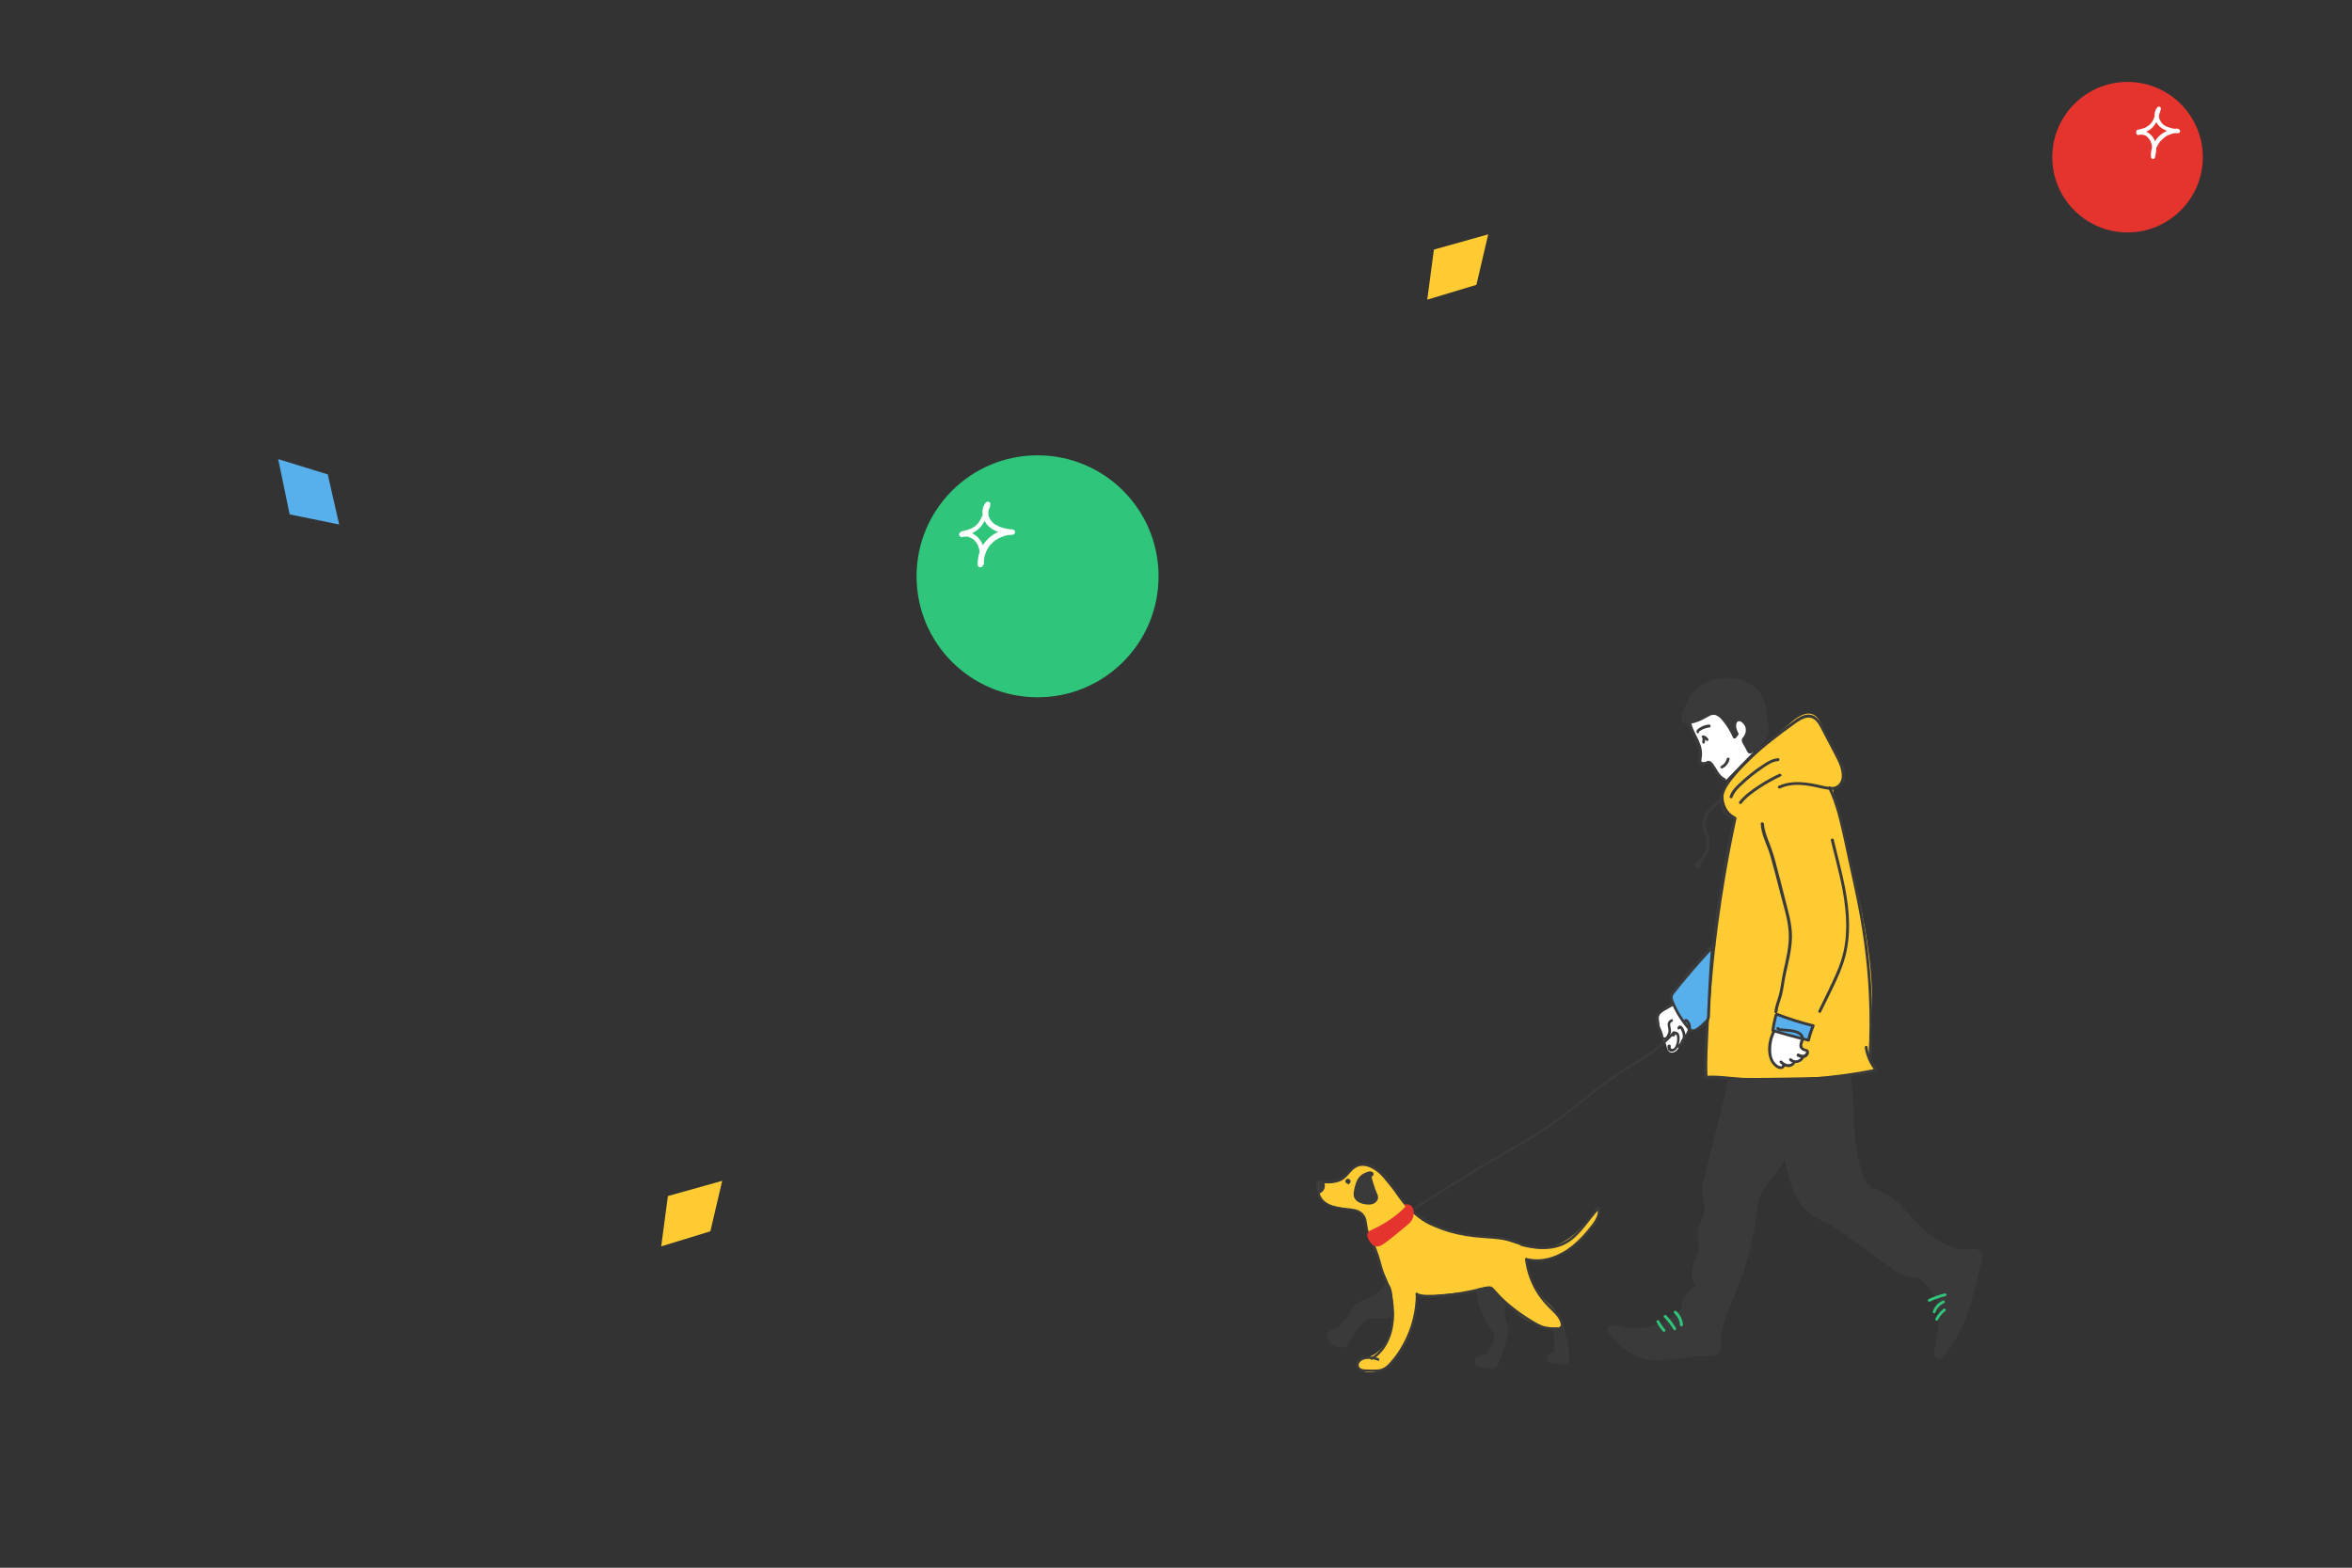 <?xml version="1.0" encoding="utf-8"?>
<!-- Generator: Adobe Illustrator 22.0.1, SVG Export Plug-In . SVG Version: 6.00 Build 0)  -->
<svg version="1.1" id="Layer_1" xmlns="http://www.w3.org/2000/svg" xmlns:xlink="http://www.w3.org/1999/xlink" x="0px" y="0px"
	 viewBox="0 0 1234.3 822.9" style="enable-background:new 0 0 1234.3 822.9;" xml:space="preserve">
<rect x="0" y="0" width="1234.3" height="822.9" fill="#333333" stroke="none"/>
<style type="text/css">
	.st0{fill:#FFFFFF;}
	.st1{clip-path:url(#SVGID_2_);fill:#FECB32;}
	.st2{clip-path:url(#SVGID_4_);fill:#FFFFFF;}
	.st3{clip-path:url(#SVGID_6_);fill:#3A3A3A;}
	.st4{clip-path:url(#SVGID_8_);fill:#FECB32;}
	.st5{clip-path:url(#SVGID_10_);fill:#FFFFFF;}
	.st6{clip-path:url(#SVGID_12_);fill:#3A3A3A;}
	.st7{clip-path:url(#SVGID_14_);fill:#3A3A3A;}
	.st8{clip-path:url(#SVGID_16_);fill:#3A3A3A;}
	.st9{clip-path:url(#SVGID_18_);fill:#3A3A3A;}
	.st10{clip-path:url(#SVGID_20_);fill:#3A3A3A;}
	.st11{clip-path:url(#SVGID_22_);fill:#3A3A3A;}
	.st12{clip-path:url(#SVGID_24_);fill:#3A3A3A;}
	.st13{clip-path:url(#SVGID_26_);fill:#3A3A3A;}
	.st14{clip-path:url(#SVGID_28_);fill:#3A3A3A;}
	.st15{clip-path:url(#SVGID_30_);fill:#3A3A3A;}
	.st16{clip-path:url(#SVGID_32_);fill:#3A3A3A;}
	.st17{clip-path:url(#SVGID_34_);fill:#3A3A3A;}
	.st18{clip-path:url(#SVGID_36_);fill:#3A3A3A;}
	.st19{clip-path:url(#SVGID_38_);fill:#3A3A3A;}
	.st20{clip-path:url(#SVGID_40_);fill:#57B0EC;}
	.st21{clip-path:url(#SVGID_42_);fill:#3A3A3A;}
	.st22{clip-path:url(#SVGID_44_);fill:#57B0EC;}
	.st23{clip-path:url(#SVGID_46_);fill:#3A3A3A;}
	.st24{clip-path:url(#SVGID_48_);fill:#3A3A3A;}
	.st25{clip-path:url(#SVGID_50_);fill:#3A3A3A;}
	.st26{clip-path:url(#SVGID_52_);fill:#3A3A3A;}
	.st27{clip-path:url(#SVGID_54_);fill:#3A3A3A;}
	.st28{clip-path:url(#SVGID_56_);fill:#3A3A3A;}
	.st29{clip-path:url(#SVGID_58_);fill:#3A3A3A;}
	.st30{clip-path:url(#SVGID_60_);fill:#3A3A3A;}
	.st31{clip-path:url(#SVGID_62_);fill:#3A3A3A;}
	.st32{clip-path:url(#SVGID_64_);fill:#3A3A3A;}
	.st33{clip-path:url(#SVGID_66_);fill:#3A3A3A;}
	.st34{clip-path:url(#SVGID_68_);fill:#3A3A3A;}
	.st35{clip-path:url(#SVGID_70_);fill:#3A3A3A;}
	.st36{clip-path:url(#SVGID_72_);fill:#3A3A3A;}
	.st37{clip-path:url(#SVGID_74_);fill:#3A3A3A;}
	.st38{clip-path:url(#SVGID_76_);fill:#3A3A3A;}
	.st39{clip-path:url(#SVGID_78_);fill:#3A3A3A;}
	.st40{clip-path:url(#SVGID_80_);fill:#3A3A3A;}
	.st41{clip-path:url(#SVGID_82_);fill:#3A3A3A;}
	.st42{clip-path:url(#SVGID_84_);fill:#E5342E;}
	.st43{clip-path:url(#SVGID_86_);fill:#3A3A3A;}
	.st44{clip-path:url(#SVGID_88_);fill:#3A3A3A;}
	.st45{clip-path:url(#SVGID_90_);fill:#3A3A3A;}
	.st46{clip-path:url(#SVGID_92_);fill:#3A3A3A;}
	.st47{clip-path:url(#SVGID_94_);fill:#3A3A3A;}
	.st48{clip-path:url(#SVGID_96_);fill:#3A3A3A;}
	.st49{clip-path:url(#SVGID_98_);fill:#2FC57B;}
	.st50{clip-path:url(#SVGID_100_);fill:#2FC57B;}
	.st51{clip-path:url(#SVGID_102_);fill:#2FC57B;}
	.st52{clip-path:url(#SVGID_104_);fill:#2FC57B;}
	.st53{clip-path:url(#SVGID_106_);fill:#2FC57B;}
	.st54{clip-path:url(#SVGID_108_);fill:#2FC57B;}
	.st55{clip-path:url(#SVGID_110_);fill:#3A3A3A;}
	.st56{clip-path:url(#SVGID_112_);fill:#3A3A3A;}
	.st57{clip-path:url(#SVGID_114_);fill:#3A3A3A;}
	.st58{clip-path:url(#SVGID_116_);fill:#57B0EC;}
	.st59{clip-path:url(#SVGID_118_);fill:#FECB32;}
	.st60{clip-path:url(#SVGID_120_);fill:#FECB32;}
	.st61{clip-path:url(#SVGID_122_);fill:#2FC57B;}
	.st62{clip-path:url(#SVGID_124_);fill:#E5342E;}
	.st63{fill:#3A3A3A;}
</style>
<polygon class="st0" points="905.7,409.5 901.4,405.9 898.4,400.3 894.9,400 892.5,400 892.5,397.3 892.5,392.8 890,387.5 
	887.8,382.5 886.7,378.4 893.3,376.2 900,373.7 904,376.8 907.4,380.3 910.8,377.8 914.1,376.9 917,380.7 918.4,384 917.5,388.6 
	918.4,392.1 919.2,393.8 920.1,394.7 "/>
<g>
	<g>
		<g>
			<defs>
				<rect id="SVGID_1_" width="1234.3" height="822.9"/>
			</defs>
			<clipPath id="SVGID_2_">
				<use xlink:href="#SVGID_1_"  style="overflow:visible;"/>
			</clipPath>
			<path class="st1" d="M819.7,700.6c1.4-3.6,0-7.8-2.3-11s-5.3-5.7-7.9-8.6c-4.8-5.6-7.7-12.8-8.1-20.1c6.5,1.5,13.5-0.3,19.2-3.7
				s10.4-8.3,14.6-13.6c2.3-2.8,4.5-6.5,3.2-9.8c-3.9,5.1-7.8,10.3-12.7,14.4c-4.9,4.1-11,7.1-17.5,7.2c-5.8,0-11.2-2.2-16.7-4
				c-8.5-2.8-12.9-2.5-21.9-3c-4.4-0.3-13.4-3.2-17.6-4.8c-5.7-2.2-9.8-6-13.7-10.7c-4.3-5.1-8.6-10.2-12.9-15.4
				c-2.4-2.9-6.8-6.4-10.6-6.5c-3.5-0.1-6.3,4.6-9.3,6.5c-4.6,3.1-8.8,3-14.4,3.2c-0.3,3.8,0.6,8.1,3.7,10.3
				c4.1,2.9,12.5,3,17.2,4.7c5.1,1.8,4.3,7.1,6.2,12.2c4.1,10.8,8.2,19.8,10.8,31c1.2,5.2,2.2,10.5,1.7,15.8
				c-0.8,7.9-5.8,15.8-13.4,17.9c-1.6,0.5-3.6,0.8-4.4,2.3c-1.4,2.5,2,5.2,4.9,5.4c7.9,0.6,14.4-6,18.4-12.8
				c5.2-8.6,7.4-18.3,7.2-28.4c2.2,1.7,6.3,1.2,9.1,0.9c7.4-0.8,14.9-1.7,22.3-2.5c1.2-0.1,2.4-0.3,3.5,0c1.4,0.3,3.3-0.7,4.5,0.2
				c10.7,8.1,14.5,15.3,27.4,18.9c0.6,0.2,9,1.2,9.2,1.8c0.1,0.6-1,1.1-1.1,0.4"/>
		</g>
	</g>
	<g>
		<g>
			<defs>
				<rect id="SVGID_3_" width="1234.3" height="822.9"/>
			</defs>
			<clipPath id="SVGID_4_">
				<use xlink:href="#SVGID_3_"  style="overflow:visible;"/>
			</clipPath>
			<path class="st2" d="M871.1,531.7c-0.7,1-0.6,2.4-0.5,3.7c0.2,2.1,0.5,4.2,0.7,6.3c0.1,1.1,0.3,2.3,0.9,3.2
				c0.4,0.7,1.1,1.2,1.5,1.9c1.1,1.7,0.8,4.4,2.5,5.4c1.5,0.9,3.5-0.2,4.4-1.7s1.2-3.3,1.9-4.9c0.9,0.3,1.7-0.5,2.2-1.3
				c1.8-3.2,2.4-7,1.7-10.5c-0.6-2.9-2.3-7.5-5.9-7.6C877.8,526.2,872.6,529.6,871.1,531.7"/>
		</g>
	</g>
	<g>
		<g>
			<defs>
				<rect id="SVGID_5_" width="1234.3" height="822.9"/>
			</defs>
			<clipPath id="SVGID_6_">
				<use xlink:href="#SVGID_5_"  style="overflow:visible;"/>
			</clipPath>
			<path class="st3" d="M894.4,618.2c-0.7,2.9-1.5,5.9-1.1,8.9c0.3,2.2,1.2,4.4,1.2,6.7c0.1,4.5-3.3,8.5-3.6,13
				c-0.2,2.9,0.9,5.8,0.6,8.7c-0.3,3.3-2.4,6.2-3.2,9.4c-0.9,3.6-0.3,7.6,1.8,10.7c-4.6,1.4-7.9,6.2-7.5,11
				c-7.8,8.7-20.6,12.6-31.9,9.6c-1.7-0.5-3.5-1.1-5.3-0.5c-0.9,0.3-1.6,1-1.9,1.8c-0.4,1.3,0.3,2.1,1,2.9c4.3,4.8,9,9.4,15,11.8
				c11.9,4.7,25.5-1.1,38.2-0.4c3,0.2,5.4-2.3,5.3-5.3c-0.4-9.9,4.5-19.9,8.4-29.4c5.1-12.3,8.5-25.4,10.3-38.6
				c0.6-4.3,1-8.8,2.9-12.7c3.1-6.4,9.8-10.6,11.9-17.4c2.4,11.6,5.8,24.7,16.1,30.6c2.3,1.3,4.8,2.2,7.1,3.4c2.1,1.1,4.1,2.5,6,3.9
				c8.4,6,16.7,12,25,18.1c4.5,3.3,9.6,6.8,15.1,6.2c3.7,1.9,6.8,5,8.7,8.6c4.3,8.1,2.8,17.9,1.2,26.9l-0.8,4.2
				c-0.5,2.7,2.9,4.4,4.7,2.3c11.9-13.8,16.5-33.2,20.4-51.4c0.4-1.8,0.7-3.7-1.8-5c-1.3-0.7-2.8-0.8-4.2-0.5
				c-4.5,0.8-8.9-0.6-12.9-2.5c-3.8-1.8-7.4-4.2-10.5-6.9c-8-7-13.8-16.8-23.5-21c-2.1-0.9-4.3-1.5-6.1-3c-2.1-1.7-3.1-4.4-3.9-6.9
				c-5-15.9-3.7-32.9-5.5-49.5c-0.2-1.8-0.5-3.8-1.7-5.2c-1.6-1.9-4.4-2.3-6.9-2.6c-15.5-1.5-31.2-1.4-46.8,0.3
				c-4.1,0.5-7.4,1.6-8.7,5.9c-1,3.3-1.4,6.9-2.2,10.3c-2.3,9.3-4.7,18.6-7,27.9C897.1,607.8,895.8,613,894.4,618.2"/>
		</g>
	</g>
	<g>
		<g>
			<defs>
				<rect id="SVGID_7_" width="1234.3" height="822.9"/>
			</defs>
			<clipPath id="SVGID_8_">
				<use xlink:href="#SVGID_7_"  style="overflow:visible;"/>
			</clipPath>
			<path class="st4" d="M910.4,428.5c-5.7,22.9-8.7,46.4-11.4,69.8c-2.6,22.2-5,44.7-2.9,67c19.5,0.9,39.1,0.4,58.6,0
				c10-0.2,20.3-0.5,29.7-4.2c-4.5-5-3.6-12.6-2.8-19.2c4.5-42.2-10-83.7-19.3-125c-0.2-0.9-0.4-1.9,0-2.8s1.4-1.3,2.1-1.9
				c3.5-2.8,2.1-8.4,0.3-12.5c-2.7-6.4-5.6-12.7-8.6-19c-1-2.1-2.2-4.4-4.3-5.5c-3.7-1.9-8.1,0.8-11.3,3.5
				c-7.9,6.5-15.4,13.3-22.6,20.6c-4.9,5-13.2,10.8-13.4,18.4C904.3,422,906.4,426.6,910.4,428.5"/>
		</g>
	</g>
	<g>
		<g>
			<defs>
				<rect id="SVGID_9_" width="1234.3" height="822.9"/>
			</defs>
			<clipPath id="SVGID_10_">
				<use xlink:href="#SVGID_9_"  style="overflow:visible;"/>
			</clipPath>
			<path class="st5" d="M930.8,558.3c0.4,0.8,1,1.6,1.8,2.1s1.9,0.5,2.6-0.1c0.7-0.6,1-1.9,2-1.9c0.4,0,0.7,0.3,1,0.4
				c2,0.9,4.5-2.1,6.3-0.8c0.5-0.8,0.9-1.8,1.2-2.7c-0.3-0.1-0.6-0.2-0.8-0.3c1.5,0.2,3.1-0.5,4.1-1.7c-0.8-1.5-3.1-1.6-3.9-3.1
				c-1-1.8,0.9-4.3-0.2-6.1c-0.2-0.4-0.6-0.7-0.9-1c-3.1-2.4-10.3-4.5-13.1-0.9C927.7,546.5,928.6,554.1,930.8,558.3"/>
		</g>
	</g>
	<g>
		<g>
			<defs>
				<rect id="SVGID_11_" width="1234.3" height="822.9"/>
			</defs>
			<clipPath id="SVGID_12_">
				<use xlink:href="#SVGID_11_"  style="overflow:visible;"/>
			</clipPath>
			<path class="st6" d="M885.8,378.6c0.4,3.8,2.3,7,4,10.3c0.8,1.7,1.5,3.4,1.8,5.2c0.1,0.9,0.2,1.9,0,2.8c-0.1,0.9-0.4,1.9-0.3,2.8
				c0.2,1.3,1.3,2.5,2.7,2.3c0.8-0.1,1.3-0.7,2.1-1c1-0.4,1.5,0.6,2.1,1.4c1.9,2.7,3.2,6.1,6.4,7.5c0.9,0.4,1.6-0.9,0.8-1.3
				c-3.2-1.4-4.3-5-6.3-7.5c-0.8-1-1.6-2-3-1.7c-0.7,0.2-1.1,0.7-1.8,0.9c-1.6,0.6-1.5-1.2-1.3-2.3c0.6-3.4-0.1-6.2-1.5-9.3
				c-1.5-3.3-3.6-6.5-4.1-10.2C887.2,377.6,885.7,377.6,885.8,378.6"/>
		</g>
	</g>
	<g>
		<g>
			<defs>
				<rect id="SVGID_13_" width="1234.3" height="822.9"/>
			</defs>
			<clipPath id="SVGID_14_">
				<use xlink:href="#SVGID_13_"  style="overflow:visible;"/>
			</clipPath>
			<path class="st7" d="M904.1,403.2c1.8-0.9,3.1-2.7,3.5-4.6c-0.5-0.1-1-0.1-1.5-0.2c0,0.1,0,0.3-0.1,0.4c0,0.4,0.4,0.8,0.8,0.8
				c0.4,0,0.7-0.3,0.8-0.8c0-0.1,0-0.3,0.1-0.4c0-0.4-0.3-0.7-0.7-0.7s-0.7,0.2-0.8,0.5c0,0.2-0.1,0.4-0.2,0.6
				c0,0.1-0.1,0.2-0.1,0.3c0,0.1,0.1-0.1,0,0c0,0.1-0.1,0.1-0.1,0.2c-0.1,0.2-0.2,0.4-0.3,0.6c-0.1,0.1-0.1,0.2-0.2,0.3
				c0,0.1-0.1,0.1-0.1,0.2c0,0-0.1,0.2-0.1,0.1c0.1-0.1-0.1,0.1-0.1,0.1l-0.1,0.1c-0.1,0.1-0.1,0.2-0.2,0.2
				c-0.2,0.2-0.3,0.3-0.5,0.5l-0.1,0.1c-0.1,0-0.1,0.1,0,0c-0.1,0.1-0.2,0.1-0.3,0.2c-0.2,0.1-0.4,0.2-0.6,0.4
				c-0.3,0.2-0.5,0.7-0.3,1C903.3,403.3,903.7,403.4,904.1,403.2"/>
		</g>
	</g>
	<g>
		<g>
			<defs>
				<rect id="SVGID_15_" width="1234.3" height="822.9"/>
			</defs>
			<clipPath id="SVGID_16_">
				<use xlink:href="#SVGID_15_"  style="overflow:visible;"/>
			</clipPath>
			<path class="st8" d="M910.4,386.8c0.4-0.5,0.9-1.1,1.3-1.6c-0.6-1.1-1-2.2-1.2-3.4c-0.1-0.8-0.1-1.6,0.1-2.4
				c0.3-0.8,0.9-1.4,1.7-1.6c0.7-0.1,1.5,0.2,2.1,0.6c1.4,0.9,2.4,2.5,2.6,4.1c0.2,1.7-0.3,3.4-1.4,4.7c-0.3,0.3-0.6,0.7-0.7,1.1
				c-0.1,0.5,0.2,0.9,0.4,1.4c0.8,1.5,1.7,3,2.5,4.5c0.1,0.2,0.3,0.5,0.5,0.6c0.4,0.1,0.7-0.1,1-0.3c1.7-1.3,3.3-2.7,4.9-4.3
				c1.3-1.3,2.5-2.7,3-4.4c0.4-1.3,0.3-2.7,0.2-4c-0.2-2.7-0.5-5.3-0.9-8c-0.3-1.9-0.6-3.9-1.3-5.7c-1.8-5-6.3-8.8-11.3-10.5
				s-10.6-1.4-15.7,0.3c-2.7,0.9-5.2,2.1-7.3,4c-2.9,2.6-4.7,6.3-6.2,9.9c-0.7,1.5-1.3,3.1-1.4,4.8c-0.1,0.8,0.1,1.8,0.7,2.3
				c0.6,0.5,1.5,0.4,2.2,0.3c3.2-0.4,6.4-1.5,9.1-3.3c1-0.6,2-1.4,3.2-1.6c2.4-0.4,4.6,1.5,6.1,3.4c2.2,2.7,4.1,5.8,5.5,9"/>
		</g>
	</g>
	<g>
		<g>
			<defs>
				<rect id="SVGID_17_" width="1234.3" height="822.9"/>
			</defs>
			<clipPath id="SVGID_18_">
				<use xlink:href="#SVGID_17_"  style="overflow:visible;"/>
			</clipPath>
			<path class="st9" d="M910.9,387.4c0.4-0.5,0.9-1.1,1.3-1.6c0.2-0.3,0.3-0.6,0.1-0.9c-0.6-1.2-1.2-2.5-1.2-3.9
				c0-0.8,0.1-1.8,0.9-2.3c0.8-0.5,1.8,0.1,2.4,0.7c2.3,1.9,2.3,5.1,0.5,7.4c-0.6,0.7-1,1.3-0.8,2.2c0.3,1.2,1.2,2.4,1.8,3.5
				c0.5,0.8,0.9,2.2,1.7,2.8c0.9,0.6,1.8,0,2.5-0.6c2.2-1.7,4.3-3.5,6-5.7c1.6-2,2.1-4.2,2-6.8c-0.2-2.9-0.5-5.8-0.9-8.6
				c-0.4-2.6-0.9-5.1-2-7.4c-4.6-9.3-16-12-25.4-9.5c-5,1.3-9.4,3.8-12.3,8c-1.4,2.1-2.5,4.4-3.5,6.7c-0.9,2-2.2,4.8-1.3,7
				c1.1,2.5,4.6,1.5,6.6,1c2.9-0.8,5.2-2.2,7.8-3.6c3.2-1.8,5.7,0.8,7.5,3.2c2,2.5,3.6,5.3,4.9,8.2c0.4,0.9,1.7,0.1,1.3-0.8
				c-1.1-2.4-2.4-4.7-3.9-6.8c-1.3-1.8-2.6-3.6-4.4-4.9c-1.8-1.2-3.8-1.4-5.8-0.4c-2.3,1.2-4.3,2.6-6.8,3.4
				c-1.2,0.4-2.5,0.7-3.7,0.8c-0.7,0.1-1.6,0.2-2-0.5s-0.2-1.8,0-2.5c0.5-2.5,1.8-4.9,3-7.1c1.1-2.2,2.5-4.2,4.3-5.9
				c1.9-1.7,4.3-2.9,6.8-3.7c9.4-3.1,21.5-1,25.9,8.8c1.1,2.3,1.4,5,1.8,7.5c0.4,2.8,0.8,5.8,0.8,8.6c-0.1,3-1.9,4.9-3.9,6.9
				c-0.9,0.9-1.9,1.8-3,2.6c-0.2,0.2-0.5,0.5-0.7,0.6c-0.6,0.3-0.6,0.2-1-0.2c-0.5-0.5-0.8-1.4-1.2-2.1s-0.9-1.3-1.2-2.1
				c-0.4-0.9,0.1-1.3,0.6-2c0.7-0.9,1.1-2,1.2-3.1c0.3-2.3-0.7-4.6-2.5-6.1c-1.7-1.3-4-1.4-5.1,0.6c-1.1,2.1-0.1,5,0.9,6.9
				c0-0.3,0.1-0.6,0.1-0.9c-0.4,0.5-0.9,1.1-1.3,1.6C909.3,387.1,910.3,388.1,910.9,387.4"/>
		</g>
	</g>
	<g>
		<g>
			<defs>
				<rect id="SVGID_19_" width="1234.3" height="822.9"/>
			</defs>
			<clipPath id="SVGID_20_">
				<use xlink:href="#SVGID_19_"  style="overflow:visible;"/>
			</clipPath>
			<path class="st10" d="M891.6,384.2C891.6,384.2,891.6,384.1,891.6,384.2c0-0.1,0-0.2,0-0.1c0-0.1,0.1-0.1,0.2-0.2
				c0.2-0.2,0.4-0.3,0.6-0.4c0.5-0.3,0.9-0.6,1.5-0.8c0.9-0.4,1.9-0.7,3-0.8c0.4,0,0.8-0.3,0.8-0.8c0-0.4-0.3-0.8-0.8-0.8
				c-1.4,0.1-2.7,0.5-3.9,1.1c-0.6,0.3-1.1,0.6-1.6,1c-0.6,0.4-1.2,1-1.1,1.7c0,0.4,0.3,0.8,0.8,0.8
				C891.3,385,891.7,384.6,891.6,384.2"/>
		</g>
	</g>
	<g>
		<g>
			<defs>
				<rect id="SVGID_21_" width="1234.3" height="822.9"/>
			</defs>
			<clipPath id="SVGID_22_">
				<use xlink:href="#SVGID_21_"  style="overflow:visible;"/>
			</clipPath>
			<path class="st11" d="M909.5,428.5c-4-1-5.9-5.6-5.4-9.4c0.6-4.9,4.1-9,7.1-12.6c6.5-7.6,14.1-14.1,22-20.1
				c1.9-1.5,3.9-2.9,5.9-4.4c1.9-1.4,3.8-2.9,5.9-4.1c2.2-1.2,4.9-1.9,7.1-0.3c1.8,1.3,2.8,3.4,3.8,5.3c2.5,4.8,5.1,9.7,7.6,14.5
				c2.1,4,5.1,9.2,2.1,13.5c-1.8,2.7-4.9,2.4-7.8,1.8c-2.8-0.6-5.7-1.3-8.6-1.7c-5.3-0.8-10.8-0.8-15.8,1.5
				c-0.9,0.4-0.1,1.7,0.8,1.3c5.5-2.6,11.7-2,17.4-0.9c2.7,0.5,5.4,1.3,8.2,1.6c2.3,0.3,4.5-0.1,6.2-1.8c3.5-3.6,2.3-8.8,0.4-12.9
				c-2.6-5.4-5.6-10.7-8.4-16c-2-3.8-4.3-9.1-9.5-8.7c-2.5,0.2-4.8,1.6-6.8,3.1c-2.2,1.6-4.4,3.2-6.6,4.8
				c-8.8,6.6-17.3,13.6-24.5,21.9c-3.6,4.2-7.6,9-8.1,14.7c-0.3,4.4,2.1,9.2,6.5,10.4C910,430.2,910.4,428.7,909.5,428.5"/>
		</g>
	</g>
	<g>
		<g>
			<defs>
				<rect id="SVGID_23_" width="1234.3" height="822.9"/>
			</defs>
			<clipPath id="SVGID_24_">
				<use xlink:href="#SVGID_23_"  style="overflow:visible;"/>
			</clipPath>
			<path class="st12" d="M909.2,418.5c0.8-2.4,2.6-4.3,4.4-6c1.9-1.8,3.8-3.5,5.8-5.1s4.1-3.1,6.3-4.6s4.6-3.1,7.4-3.3
				c1-0.1,1-1.6,0-1.5c-2.8,0.2-5.1,1.5-7.4,3c-2.4,1.5-4.8,3.2-7,5c-2.3,1.8-4.4,3.7-6.5,5.7c-1.9,1.8-3.7,3.8-4.5,6.4
				C907.5,419,908.9,419.4,909.2,418.5"/>
		</g>
	</g>
	<g>
		<g>
			<defs>
				<rect id="SVGID_25_" width="1234.3" height="822.9"/>
			</defs>
			<clipPath id="SVGID_26_">
				<use xlink:href="#SVGID_25_"  style="overflow:visible;"/>
			</clipPath>
			<path class="st13" d="M914,421.7c2.5-3.3,6.2-5.8,9.6-8.1c3.5-2.3,7.1-4.3,10.9-6.1c0.9-0.4,0.1-1.7-0.8-1.3
				c-4,1.9-7.8,4-11.5,6.5c-3.4,2.3-7,4.8-9.5,8.2C912.1,421.7,913.4,422.4,914,421.7"/>
		</g>
	</g>
	<g>
		<g>
			<defs>
				<rect id="SVGID_27_" width="1234.3" height="822.9"/>
			</defs>
			<clipPath id="SVGID_28_">
				<use xlink:href="#SVGID_27_"  style="overflow:visible;"/>
			</clipPath>
			<path class="st14" d="M903.6,420c-1.1-0.7-2.2,0.3-3.1,1c-1.4,1.1-2.6,2.3-3.7,3.7c-1.9,2.4-3.7,5.3-3.4,8.5
				c0.3,3.4,2.5,6.2,2.3,9.6c-0.2,3.9-2.5,7.2-5,10c-0.7,0.7,0.4,1.8,1.1,1.1c2-2.2,3.8-4.6,4.8-7.5c1-3,0.8-5.9-0.3-8.9
				c-0.5-1.5-1.2-3-1.3-4.5c-0.1-1.6,0.4-3.2,1.2-4.7c0.8-1.4,1.8-2.7,2.9-3.9c0.5-0.5,3.2-3.5,3.9-3.1
				C903.7,421.8,904.4,420.5,903.6,420"/>
		</g>
	</g>
	<g>
		<g>
			<defs>
				<rect id="SVGID_29_" width="1234.3" height="822.9"/>
			</defs>
			<clipPath id="SVGID_30_">
				<use xlink:href="#SVGID_29_"  style="overflow:visible;"/>
			</clipPath>
			<path class="st15" d="M891.4,453.1c-0.3-0.2-0.7-0.2-1-0.1c-0.4,0.1-0.7,0.4-0.8,0.7c-0.3,0.7,0.1,1.5,0.7,1.9
				c0.2,0.1,0.5,0.2,0.8,0.3c0.3,0.1,0.5,0.1,0.8-0.1c0.2-0.1,0.3-0.3,0.4-0.5c0.3-0.6,0.4-1.3,0.2-1.9c-0.1-0.3-0.3-0.6-0.5-0.8
				c-0.2-0.2-0.5-0.4-0.8-0.4c-0.7-0.1-1.3,0.1-1.7,0.7s-0.2,1.5,0.4,1.9c0.3,0.2,0.6,0.4,1,0.4s0.7-0.1,0.9-0.4
				c0.6-0.5,0.6-1.6-0.2-2c-0.5-0.2-1.1-0.1-1.4,0.4c-0.1,0.2-0.2,0.5-0.1,0.8c0,0.1,0.1,0.3,0.2,0.4c0.1,0.1,0.2,0.2,0.4,0.2
				c0.2,0.1,0.4,0,0.6-0.1c0.2-0.1,0.3-0.3,0.3-0.4c0-0.2,0-0.4-0.1-0.6s-0.3-0.3-0.4-0.3l0,0c0.1,0,0.1,0.1,0.2,0.1l0,0
				c0.1,0,0.1,0.1,0.2,0.1l0,0c0,0.1,0.1,0.1,0.1,0.2c0,0,0,0,0-0.1l0.1,0.2l0,0c0,0.1,0,0.1,0,0.2c0,0,0,0,0-0.1c0,0.1,0,0.1,0,0.2
				c0,0,0,0,0-0.1l-0.1,0.2l0,0c0,0.1-0.1,0.1-0.1,0.2l0,0l-0.2,0.1l0,0c-0.1,0-0.1,0.1-0.2,0.1h0.1c-0.1,0-0.1,0-0.2,0h0.1
				c-0.1,0-0.1,0-0.2,0h0.1c-0.1,0-0.1,0-0.2-0.1h0.1l-0.2-0.1c0,0,0.1,0,0.1,0.1c0-0.1-0.1-0.1-0.1-0.2v0.1c0-0.1-0.1-0.1-0.1-0.2
				v0.1c0-0.1,0-0.1,0-0.2c0,0.1,0,0.1,0,0.1c0-0.1,0-0.1,0-0.2c0,0.1,0,0.1,0,0.1c0-0.1,0.1-0.1,0.1-0.2c0,0,0,0.1-0.1,0.1
				c0,0,0.1-0.1,0.1-0.2l-0.1,0.1l0.2-0.1c0,0-0.1,0-0.1,0.1c0.1,0,0.1,0,0.2-0.1h-0.1c0.1,0,0.1,0,0.2,0c-0.1,0-0.1,0-0.2,0
				c0.1,0,0.1,0,0.2,0c-0.1,0-0.1,0-0.2-0.1c0.1,0,0.1,0.1,0.2,0.1c-0.1,0-0.1-0.1-0.2-0.1c0.1,0,0.1,0.1,0.2,0.1
				c-0.1,0-0.1-0.1-0.2-0.2c0,0,0.1,0.1,0.1,0.2c0-0.1-0.1-0.1-0.1-0.2l0.1,0.2c0-0.1,0-0.1-0.1-0.2c0,0.1,0,0.1,0,0.2
				c0-0.1,0-0.1,0-0.2c0,0.1,0,0.1,0,0.2v-0.1l-0.1,0.2c0-0.1,0.1-0.1,0.1-0.1c0,0.1-0.1,0.1-0.1,0.2c0-0.1,0.1-0.1,0.1-0.1
				l-0.2,0.1c0.1,0,0.1-0.1,0.2-0.1c-0.1,0-0.1,0.1-0.2,0.1c0.1,0,0.1,0,0.2-0.1c-0.1,0-0.1,0-0.2,0c0.1,0,0.1,0,0.2,0
				c-0.1,0-0.1,0-0.2,0c0.1,0,0.2,0,0.2,0.1c-0.1,0-0.1-0.1-0.2-0.1c0.1,0,0.1,0.1,0.2,0.1l-0.2-0.1c0.1,0.1,0.1,0.1,0.2,0.2
				c0-0.1-0.1-0.1-0.1-0.2c0.1,0.1,0.1,0.2,0.2,0.3c0-0.1-0.1-0.1-0.1-0.2c0,0.1,0.1,0.2,0.1,0.3c0-0.1,0-0.1,0-0.2
				c0,0.1,0,0.3,0,0.4c0-0.1,0-0.1,0-0.2c0,0.2-0.1,0.4-0.2,0.6c0-0.1,0.1-0.1,0.1-0.2c0,0.1,0,0.1-0.1,0.1c0-0.1,0.1-0.1,0.1-0.2
				l0,0c0.1,0,0.1-0.1,0.2-0.1l0,0c0.1,0,0.1-0.1,0.2-0.1c0,0,0,0-0.1,0c0.1,0,0.1,0,0.2,0h-0.1c0.1,0,0.1,0,0.2,0
				c-0.2,0-0.3-0.1-0.5-0.1c0.1,0,0.1,0.1,0.2,0.1c-0.1,0-0.2-0.1-0.3-0.2c0.1,0,0.1,0.1,0.2,0.1c-0.1-0.1-0.1-0.1-0.2-0.2
				c0,0.1,0.1,0.1,0.1,0.2c0-0.1-0.1-0.1-0.1-0.2l0.1,0.2c0-0.1,0-0.1-0.1-0.2c0,0.1,0,0.1,0,0.2c0-0.1,0-0.1,0-0.2
				c0,0.1,0,0.1,0,0.2c0-0.1,0-0.1,0-0.2l-0.1,0.2c0,0,0-0.1,0.1-0.1c0,0.1-0.1,0.1-0.1,0.2l0.1-0.1l-0.2,0.1c0,0,0.1,0,0.1-0.1
				c-0.1,0-0.1,0-0.2,0.1h0.1c-0.1,0-0.1,0-0.2,0h0.1c-0.1,0-0.1,0-0.2,0h0.1c-0.1,0-0.1,0-0.2-0.1c0,0,0.1,0,0.1,0.1
				c0.1,0.1,0.4,0.1,0.6,0.1c0.2,0,0.4-0.2,0.4-0.3c0.1-0.2,0.1-0.4,0.1-0.6C891.7,453.4,891.5,453.3,891.4,453.1"/>
		</g>
	</g>
	<g>
		<g>
			<defs>
				<rect id="SVGID_31_" width="1234.3" height="822.9"/>
			</defs>
			<clipPath id="SVGID_32_">
				<use xlink:href="#SVGID_31_"  style="overflow:visible;"/>
			</clipPath>
			<path class="st16" d="M909.6,429.1c-3.8,17.5-6.9,35.2-9.3,52.9c-2.4,17.7-4.1,35.4-5.1,53.2c-0.6,10.1-0.9,20.2-1.1,30.3
				c0,0.4,0.3,0.8,0.8,0.8c5.9-0.5,12,0.6,17.9,1c5.8,0.4,11.6,0.6,17.5,0.6c11.7,0,23.5-0.7,35.1-2.2c6.5-0.8,12.9-1.9,19.4-3.2
				c0.6-0.1,0.7-0.9,0.3-1.3c-2.7-3.4-4.5-7.4-5.1-11.7c-0.1-1-1.6-0.5-1.4,0.4c0.7,4.6,2.6,8.8,5.5,12.4c0.1-0.4,0.2-0.8,0.3-1.3
				c-22.9,4.6-46.3,6.2-69.6,4.8c-6.6-0.4-13.2-1.6-19.8-1.1l0.8,0.8c0.2-17.8,1.1-35.5,2.8-53.2c1.6-17.9,4-35.7,7-53.3
				c1.7-9.9,3.6-19.7,5.7-29.5C911.3,428.6,909.8,428.2,909.6,429.1"/>
		</g>
	</g>
	<g>
		<g>
			<defs>
				<rect id="SVGID_33_" width="1234.3" height="822.9"/>
			</defs>
			<clipPath id="SVGID_34_">
				<use xlink:href="#SVGID_33_"  style="overflow:visible;"/>
			</clipPath>
			<path class="st17" d="M982.1,554.6c1-19.1,0.4-38.3-2-57.2c-2.4-18.8-6.8-37.3-10.8-55.8c-2.1-9.7-4.1-19.5-8.5-28.5
				c-0.4-0.9-1.7-0.1-1.3,0.8c3.9,8,5.9,16.7,7.8,25.3c2,9.2,4,18.5,6,27.7c4,18.4,6.7,37,7.5,55.8c0.5,10.6,0.4,21.3-0.2,31.9
				C980.6,555.6,982.1,555.6,982.1,554.6"/>
		</g>
	</g>
	<g>
		<g>
			<defs>
				<rect id="SVGID_35_" width="1234.3" height="822.9"/>
			</defs>
			<clipPath id="SVGID_36_">
				<use xlink:href="#SVGID_35_"  style="overflow:visible;"/>
			</clipPath>
			<path class="st18" d="M924,432.3c0.2,5.9,3.4,11.1,5,16.7c1.9,6.8,3.7,13.6,5.4,20.4c1.7,6.6,3.9,13.2,4.3,20
				c0.4,6.9-1.3,13.6-2.8,20.3c-0.8,3.6-1.2,7.3-2,11c-0.7,3.5-2.4,6.8-2.7,10.4c-0.1,0.9,1.2,0.9,1.5,0.2c0.1-0.2,0.2-0.4,0.2-0.6
				c0.3-0.9-1.1-1.3-1.4-0.4c-0.1,0.2-0.1,0.4-0.2,0.6c0.5,0.1,1,0.1,1.5,0.2c0.3-3.4,1.9-6.5,2.6-9.8c0.7-3.2,1-6.4,1.7-9.6
				c1.4-6.6,3.2-13.1,3.3-19.9c0.1-6.7-1.9-13.1-3.5-19.5c-1.7-6.7-3.4-13.5-5.2-20.1c-0.9-3.4-2-6.7-3.3-10
				c-1.2-3.2-2.5-6.4-2.7-9.8C925.5,431.4,924,431.4,924,432.3"/>
		</g>
	</g>
	<g>
		<g>
			<defs>
				<rect id="SVGID_37_" width="1234.3" height="822.9"/>
			</defs>
			<clipPath id="SVGID_38_">
				<use xlink:href="#SVGID_37_"  style="overflow:visible;"/>
			</clipPath>
			<path class="st19" d="M960.8,441.1c2.9,11.9,6.4,23.8,7.6,36c0.6,5.9,0.7,11.8-0.1,17.7c-0.8,6-2.6,11.6-5.1,17.1
				c-2.8,6.3-5.9,12.4-8.9,18.6c-0.4,0.9,0.9,1.6,1.3,0.8c2.7-5.6,5.6-11.2,8.2-16.9c2.5-5.4,4.6-11,5.6-17
				c2.1-12,0.5-24.3-2.1-36.1c-1.5-6.9-3.4-13.8-5-20.7C962,439.8,960.6,440.2,960.8,441.1"/>
		</g>
	</g>
	<g>
		<g>
			<defs>
				<rect id="SVGID_39_" width="1234.3" height="822.9"/>
			</defs>
			<clipPath id="SVGID_40_">
				<use xlink:href="#SVGID_39_"  style="overflow:visible;"/>
			</clipPath>
			<path class="st20" d="M932.5,532.4c6.2,2.4,12.6,4.4,19,6c-1.1,2.5-1.9,5-2.5,7.6c-6.3-1.5-12.6-3.2-18.7-5.1
				c0.3-2.8,0.9-5.6,1.7-8.3"/>
		</g>
	</g>
	<g>
		<g>
			<defs>
				<rect id="SVGID_41_" width="1234.3" height="822.9"/>
			</defs>
			<clipPath id="SVGID_42_">
				<use xlink:href="#SVGID_41_"  style="overflow:visible;"/>
			</clipPath>
			<path class="st21" d="M932.3,533.1c6.2,2.4,12.6,4.4,19,6l-0.4-1.1c-1.1,2.5-2,5.1-2.6,7.8c0.3-0.2,0.6-0.3,0.9-0.5
				c-6.3-1.5-12.5-3.2-18.7-5.1c0.2,0.2,0.4,0.5,0.6,0.7c0.4-2.7,0.9-5.4,1.7-8.1c0.3-0.9-1.2-1.3-1.4-0.4c-0.8,2.8-1.4,5.6-1.8,8.5
				c0,0.3,0.3,0.6,0.6,0.7c6.2,1.9,12.4,3.6,18.7,5.1c0.4,0.1,0.8-0.1,0.9-0.5c0.6-2.5,1.4-5,2.4-7.4c0.2-0.4,0.1-1-0.4-1.1
				c-6.5-1.6-12.8-3.6-19-6C931.8,531.3,931.4,532.8,932.3,533.1"/>
		</g>
	</g>
	<g>
		<g>
			<defs>
				<rect id="SVGID_43_" width="1234.3" height="822.9"/>
			</defs>
			<clipPath id="SVGID_44_">
				<use xlink:href="#SVGID_43_"  style="overflow:visible;"/>
			</clipPath>
			<path class="st22" d="M899.4,495.9c-7.4,8-14.6,16.2-21.3,24.8c-0.5,0.6-1,1.3-1.1,2.1s0.1,1.5,0.4,2.3c2.1,5.4,5.2,10.4,9,14.8
				c0.4,0.5,0.9,1,1.5,1.1s1.1-0.1,1.7-0.3c2.3-1,4.1-2.9,5.8-4.7c0.3-0.4,0.7-0.7,0.9-1.1c0.3-0.6,0.3-1.3,0.3-1.9
				c0.4-12.3,1.1-24.6,2.1-36.9"/>
		</g>
	</g>
	<g>
		<g>
			<defs>
				<rect id="SVGID_45_" width="1234.3" height="822.9"/>
			</defs>
			<clipPath id="SVGID_46_">
				<use xlink:href="#SVGID_45_"  style="overflow:visible;"/>
			</clipPath>
			<path class="st23" d="M898.9,495.4c-5.2,5.5-10.2,11.2-15,17.1c-2.3,2.8-4.8,5.5-6.9,8.5c-1.8,2.7,0.5,6.3,1.7,8.8
				c1.5,3,3.4,5.9,5.5,8.6c0.9,1.1,1.9,2.6,3.2,3.2c1.4,0.5,2.9-0.3,4.1-1c1.3-0.9,2.5-2,3.6-3.1c1-1.1,2-2,2.2-3.5
				c0.2-1.6,0.1-3.3,0.2-4.9c0.1-2.1,0.2-4.3,0.3-6.4c0.4-8.9,1-17.7,1.7-26.5c0.1-1-1.4-1-1.5,0c-0.6,6.9-1,13.8-1.4,20.6
				c-0.2,3.4-0.3,6.9-0.5,10.3c-0.1,1.7-0.1,3.4-0.2,5.2c0,0.8,0,1.6-0.3,2.4c-0.3,0.7-1,1.3-1.6,1.8c-1.1,1.1-2.2,2.2-3.5,3
				c-0.8,0.5-1.7,1.1-2.6,0.7c-0.8-0.3-1.3-1.1-1.8-1.7c-2-2.4-3.8-5-5.3-7.7c-0.7-1.3-1.4-2.7-2-4.1c-0.3-0.7-0.7-1.5-0.9-2.3
				c-0.4-1.3,0.1-2.1,0.9-3.1c2-2.6,4.1-5.2,6.3-7.7c4.8-5.8,9.8-11.4,14.9-16.9C900.6,495.7,899.6,494.7,898.9,495.4"/>
		</g>
	</g>
	<g>
		<g>
			<defs>
				<rect id="SVGID_47_" width="1234.3" height="822.9"/>
			</defs>
			<clipPath id="SVGID_48_">
				<use xlink:href="#SVGID_47_"  style="overflow:visible;"/>
			</clipPath>
			<path class="st24" d="M930.4,540.7c-2.2,4.3-3.3,9.8-1.9,14.5c0.6,2.1,2,4.1,3.9,5.3c0.9,0.5,2,0.9,3,0.5
				c0.9-0.4,1.5-1.2,1.4-2.1c-0.1-1-1.6-1-1.5,0c0.1,1.4-1.8,0.6-2.4,0.2c-0.7-0.5-1.4-1.2-1.9-1.9c-1-1.5-1.4-3.3-1.5-5.1
				c-0.2-3.6,0.5-7.3,2.2-10.5C932.2,540.6,930.9,539.9,930.4,540.7"/>
		</g>
	</g>
	<g>
		<g>
			<defs>
				<rect id="SVGID_49_" width="1234.3" height="822.9"/>
			</defs>
			<clipPath id="SVGID_50_">
				<use xlink:href="#SVGID_49_"  style="overflow:visible;"/>
			</clipPath>
			<path class="st25" d="M934.1,557.9c1.2,1.2,2.7,2.2,4.5,2.2c1.6,0,3.1-0.9,3.6-2.4c0.1-0.4-0.2-0.8-0.5-0.9
				c-0.4-0.1-0.8,0.1-0.9,0.5c-0.3,0.9-1.4,1.3-2.4,1.3c-1.3-0.1-2.4-0.9-3.2-1.7C934.4,556.2,933.4,557.2,934.1,557.9"/>
		</g>
	</g>
	<g>
		<g>
			<defs>
				<rect id="SVGID_51_" width="1234.3" height="822.9"/>
			</defs>
			<clipPath id="SVGID_52_">
				<use xlink:href="#SVGID_51_"  style="overflow:visible;"/>
			</clipPath>
			<path class="st26" d="M939.1,556.7c1.1,1.1,2.6,1.5,4.2,1.2c1.4-0.2,2.6-1.2,3.3-2.4c0.2-0.4,0.1-0.8-0.3-1
				c-0.3-0.2-0.8-0.1-1,0.3c-0.5,0.9-1.3,1.5-2.3,1.7s-2.1-0.1-2.8-0.8S938.4,556,939.1,556.7"/>
		</g>
	</g>
	<g>
		<g>
			<defs>
				<rect id="SVGID_53_" width="1234.3" height="822.9"/>
			</defs>
			<clipPath id="SVGID_54_">
				<use xlink:href="#SVGID_53_"  style="overflow:visible;"/>
			</clipPath>
			<path class="st27" d="M943.2,554.5c1.8,1.1,4.3,1.4,5.6-0.5c0.5-0.7,0.8-1.8,0.3-2.6c-0.5-0.9-1.6-0.7-2.4-1.2
				c-1.1-0.7-1-1.7-0.6-2.7c0.3-1,0.7-2,0.5-3.1c-0.5-2.3-2.8-3.3-4.9-3.8c-1.5-0.3-2.9-0.5-4.4-0.6c-0.7-0.1-1.5-0.1-2.2-0.2
				c-0.6,0-1.2,0-1.6-0.5c-0.6-0.7-1.7,0.3-1.1,1.1c0.8,0.8,1.9,0.9,2.9,0.9c1.4,0.1,2.9,0.2,4.3,0.4c2.2,0.3,6.2,1,5.4,4.1
				c-0.3,1.1-0.8,2.1-0.7,3.3c0.1,1,0.8,1.8,1.7,2.3c0.5,0.3,1,0.4,1.5,0.5c0.3,0.1,0.3,0.1,0.3,0.3c0,0.3-0.2,0.6-0.3,0.8
				c-0.9,1.1-2.5,0.6-3.6,0C943.1,552.7,942.4,554,943.2,554.5"/>
		</g>
	</g>
	<g>
		<g>
			<defs>
				<rect id="SVGID_55_" width="1234.3" height="822.9"/>
			</defs>
			<clipPath id="SVGID_56_">
				<use xlink:href="#SVGID_55_"  style="overflow:visible;"/>
			</clipPath>
			<path class="st28" d="M877.8,526.5c-1.3,0.8-2.7,1.6-4,2.4c-1.1,0.6-2.2,1.3-3.1,2.1c-1.8,1.7-2.2,4.1-1.6,6.4
				c0.3,1.2,0.8,2.4,1.3,3.6c0.3,0.7,0.6,1.4,0.8,2.1c0.2,0.5,0.2,1.1,0.5,1.6c0.3,0.8,1,1.4,2,1.3c1-0.1,1.8-1,2.3-1.9
				c0.7-1.1,1-2.4,0.9-3.7s-1.2-3.4,0.6-4.1c0.8-0.3,0.4-1.5-0.3-1.3c-1,0.4-1.8,1.1-2,2.2c-0.2,1.3,0.4,2.4,0.4,3.7
				c0,0.8-0.2,1.5-0.6,2.2c-0.2,0.5-0.9,1.7-1.6,1.5c-0.6-0.2-0.6-1.2-0.7-1.6c-0.2-0.7-0.4-1.3-0.7-2c-1-2.5-2.7-5.6-1.1-8.2
				c0.8-1.2,2.1-2,3.4-2.7c1.4-0.8,2.9-1.7,4.3-2.5C879.2,527.2,878.5,526.1,877.8,526.5"/>
		</g>
	</g>
	<g>
		<g>
			<defs>
				<rect id="SVGID_57_" width="1234.3" height="822.9"/>
			</defs>
			<clipPath id="SVGID_58_">
				<use xlink:href="#SVGID_57_"  style="overflow:visible;"/>
			</clipPath>
			<path class="st29" d="M875.1,549.1c-0.1,0.7-0.1,1.4,0.3,2c0.3,0.5,0.9,0.8,1.5,0.9c1.3,0.2,2.5-0.6,3.2-1.7
				c0.8-1.2,1.1-2.7,1.3-4.1c0.1-1.4,0.2-3.1-0.8-4.1c-0.5-0.5-1.3-0.8-2-0.6s-1.3,1-1.2,1.8c0,0.4,0.3,0.8,0.8,0.8
				c0.4,0,0.8-0.3,0.8-0.8c0-0.4,0.3-0.4,0.6-0.2c0.4,0.3,0.5,0.9,0.5,1.3c0.1,1.2,0,2.5-0.4,3.7c-0.3,0.9-0.8,2.1-1.7,2.4
				c-0.3,0.1-0.7,0.1-1-0.1c-0.4-0.3-0.2-0.9-0.2-1.3c0-0.4-0.4-0.8-0.8-0.8C875.4,548.4,875.1,548.7,875.1,549.1"/>
		</g>
	</g>
	<g>
		<g>
			<defs>
				<rect id="SVGID_59_" width="1234.3" height="822.9"/>
			</defs>
			<clipPath id="SVGID_60_">
				<use xlink:href="#SVGID_59_"  style="overflow:visible;"/>
			</clipPath>
			<path class="st30" d="M880.3,549.9c1.5-0.1,2.5-1.2,3.1-2.5s1.3-2.7,1.1-4.2c-0.1-1.4-0.7-2.9-1.4-4c-0.4-0.5-0.9-0.9-1.5-0.9
				c-0.7,0-1.2,0.6-1.3,1.3c-0.1,1,1.4,1,1.5,0c-0.2,0.2-0.2,0.3-0.1,0.2c0,0,0,0,0.1,0.1c0.1,0.2,0.2,0.3,0.3,0.5
				c0.2,0.4,0.4,0.8,0.6,1.3c0.3,0.8,0.5,1.7,0.4,2.6c-0.1,0.9-0.6,1.7-1,2.5c-0.4,0.7-0.9,1.5-1.8,1.6
				C879.4,548.4,879.4,549.9,880.3,549.9"/>
		</g>
	</g>
	<g>
		<g>
			<defs>
				<rect id="SVGID_61_" width="1234.3" height="822.9"/>
			</defs>
			<clipPath id="SVGID_62_">
				<use xlink:href="#SVGID_61_"  style="overflow:visible;"/>
			</clipPath>
			<path class="st31" d="M884.8,544.9c1.3-1.5,2.4-3.3,2.6-5.3c0.1-1.8-0.7-3.7-2.2-4.7c-0.2-0.1-0.5-0.1-0.8,0
				c-0.1,0.1-0.2,0.1-0.3,0.2c-0.8,0.5-0.1,1.8,0.8,1.3c0.1-0.1,0.2-0.1,0.3-0.2h-0.8c1.1,0.8,1.6,2.2,1.4,3.6
				c-0.1,1.6-1.1,3-2.1,4.1C883,544.5,884.1,545.6,884.8,544.9"/>
		</g>
	</g>
	<g>
		<g>
			<defs>
				<rect id="SVGID_63_" width="1234.3" height="822.9"/>
			</defs>
			<clipPath id="SVGID_64_">
				<use xlink:href="#SVGID_63_"  style="overflow:visible;"/>
			</clipPath>
			<path class="st32" d="M743,634.7c9.7-6.2,19.3-12.4,29.1-18.4c9.6-5.9,19.4-11.4,29.1-17c9.4-5.5,18.1-11.8,26.5-18.6
				c8.3-6.7,16.5-13.3,25.5-18.9c9.1-5.7,18.6-11.1,25.6-19.4c0.5-0.6-0.4-1.6-0.9-0.9c-6.3,7.5-14.7,12.6-22.9,17.7
				c-8.8,5.4-17,11.6-25,18.1c-8.4,6.8-16.9,13.4-26.2,19c-9.5,5.7-19.3,11-28.8,16.8c-11,6.7-21.8,13.6-32.7,20.5
				C741.7,634.1,742.3,635.2,743,634.7"/>
		</g>
	</g>
	<g>
		<g>
			<defs>
				<rect id="SVGID_65_" width="1234.3" height="822.9"/>
			</defs>
			<clipPath id="SVGID_66_">
				<use xlink:href="#SVGID_65_"  style="overflow:visible;"/>
			</clipPath>
			<path class="st33" d="M719.8,616.3c0,0.5-0.5,0.9-0.5,1.5c0,0.3,0,0.6,0.1,0.8c0.8,2.6,1.6,5.3,2.7,7.8c0.3,0.6,0.6,1.2,0.6,1.9
				c0,1.2-0.9,2.4-2.1,2.8c-1.2,0.5-2.5,0.4-3.7,0.3c-1.3-0.2-2.5-0.5-3.6-1.2s-2-1.8-2.1-3c-0.1-0.7,0-1.4,0.2-2.2
				c0.6-3.1,1.4-6.6,4.1-8.3c0.8-0.5,1.8-0.9,2.7-1.2c0.5-0.2,0.9-0.3,1.4-0.2s0.9,0.6,0.7,1"/>
		</g>
	</g>
	<g>
		<g>
			<defs>
				<rect id="SVGID_67_" width="1234.3" height="822.9"/>
			</defs>
			<clipPath id="SVGID_68_">
				<use xlink:href="#SVGID_67_"  style="overflow:visible;"/>
			</clipPath>
			<path class="st34" d="M719.1,616.2c-0.1,0.5-0.4,0.9-0.5,1.5c-0.1,0.7,0.2,1.4,0.4,2.1c0.4,1.4,0.8,2.8,1.3,4.2
				c0.2,0.7,0.5,1.3,0.8,2s0.7,1.3,0.8,2c0.3,1.5-1,2.6-2.4,2.9c-1.4,0.3-2.9,0-4.3-0.3c-1.3-0.4-2.5-1-3.2-2.2
				c-0.7-1.3-0.3-2.8,0-4.1c0.2-1.1,0.5-2.2,1-3.3c0.5-1.2,1.2-2.3,2.2-3.2c0.6-0.5,1.3-0.8,2-1.1c0.2-0.1,2.4-0.9,2.3-0.3
				c-0.1,0.8,1.1,1.2,1.3,0.3c0.3-1.7-1.5-2.1-2.8-1.7c-1.5,0.5-3,1.1-4.2,2.3c-2.1,2.1-2.8,5.2-3.3,8c-0.3,1.7-0.2,3.2,1,4.5
				c1.1,1.3,2.7,1.9,4.3,2.2s3.4,0.5,5-0.2c1.3-0.6,2.3-1.7,2.4-3.2c0-1-0.4-1.9-0.8-2.7c-0.5-1.1-0.9-2.2-1.2-3.3
				c-0.4-1.1-0.7-2.1-1-3.2c-0.1-0.5-0.4-1.1-0.3-1.6c0.1-0.4,0.4-0.8,0.5-1.2C720.5,615.7,719.3,615.3,719.1,616.2"/>
		</g>
	</g>
	<g>
		<g>
			<defs>
				<rect id="SVGID_69_" width="1234.3" height="822.9"/>
			</defs>
			<clipPath id="SVGID_70_">
				<use xlink:href="#SVGID_69_"  style="overflow:visible;"/>
			</clipPath>
			<path class="st35" d="M798.3,654c8.4,2.1,17.6,2.9,25.1-2.1c6.7-4.5,10.6-11.8,16.1-17.5c-0.4-0.1-0.7-0.2-1.1-0.3
				c1,4.4-2.7,8.4-5.3,11.6c-2.5,3.1-5.3,5.9-8.4,8.4c-6.6,5.2-15.2,8.4-23.6,6.2c-0.4-0.1-0.9,0.2-0.8,0.6
				c0.8,6.8,3.2,13.4,7.1,19.1c2,2.9,4.3,5.4,6.8,7.8c2.7,2.6,5.9,5.9,4.6,10c-0.3,0.8,1,1.1,1.3,0.3c1.1-3.4-0.6-6.7-2.8-9.1
				c-2.5-2.7-5.3-5-7.6-8c-4.4-5.8-7.2-12.8-8.1-20.1c-0.3,0.2-0.5,0.4-0.8,0.6c14.5,3.9,27.1-6.9,35.4-17.6
				c2.3-2.9,4.3-6.4,3.5-10.2c-0.1-0.5-0.8-0.6-1.1-0.3c-5.3,5.4-9,12.4-15.3,16.9c-7.3,5.3-16.4,4.5-24.7,2.4
				C797.8,652.5,797.5,653.8,798.3,654"/>
		</g>
	</g>
	<g>
		<g>
			<defs>
				<rect id="SVGID_71_" width="1234.3" height="822.9"/>
			</defs>
			<clipPath id="SVGID_72_">
				<use xlink:href="#SVGID_71_"  style="overflow:visible;"/>
			</clipPath>
			<path class="st36" d="M817.4,696.7c-2.9,0.1-5.8,0-8.5-1.1c-2.4-1-4.6-2.4-6.8-3.8c-4.3-2.7-8.4-5.8-12.2-9.2
				c-1.8-1.7-3.6-3.5-5.2-5.4c-0.7-0.8-1.3-1.6-2.3-1.9c-1-0.3-2.2,0-3.2,0.2c-5.6,1.4-11.2,2.6-16.9,3.3c-3.2,0.4-6.4,0.6-9.6,0.8
				c-3.1,0.1-6.2,0.3-9.1-0.9c-0.8-0.3-1.1,0.9-0.3,1.3c2.4,1,5,1,7.5,1c2.9-0.1,5.8-0.2,8.7-0.5c5.6-0.5,11.1-1.5,16.6-2.8
				c1.3-0.3,2.6-0.7,3.9-1c0.7-0.2,1.4-0.3,2.1-0.1c0.8,0.3,1.3,1,1.7,1.6c1.6,2,3.4,3.8,5.3,5.6c3.7,3.4,7.7,6.3,11.9,9
				c2.3,1.5,4.7,3,7.3,4.1c2.9,1.2,5.9,1.3,9.1,1.2C818.3,698,818.3,696.7,817.4,696.7"/>
		</g>
	</g>
	<g>
		<g>
			<defs>
				<rect id="SVGID_73_" width="1234.3" height="822.9"/>
			</defs>
			<clipPath id="SVGID_74_">
				<use xlink:href="#SVGID_73_"  style="overflow:visible;"/>
			</clipPath>
			<path class="st37" d="M743,679.2c0,8.8-2.2,17.6-6.3,25.4c-2,3.9-4.5,7.5-7.4,10.7c-1.6,1.8-3.5,3.3-6,3.5
				c-2.3,0.2-4.8,0.1-7.1,0c-1.2-0.1-2.8-0.4-3.1-1.8c-0.3-1.3,0.6-2.4,1.7-3c2.5-1.3,5.9-0.7,8.3,0.2c0.8,0.3,1.1-1,0.3-1.3
				c-3.4-1.3-11.5-2-11.7,3.5c-0.1,2,1.6,3.2,3.4,3.5c1.1,0.2,2.3,0.1,3.4,0.2c1.6,0,3.2,0.1,4.7,0c5.2-0.3,8.5-5.4,11.2-9.3
				c2.9-4.3,5.2-8.9,6.8-13.8c1.9-5.7,2.9-11.7,2.9-17.7C744.3,678.3,743,678.3,743,679.2"/>
		</g>
	</g>
	<g>
		<g>
			<defs>
				<rect id="SVGID_75_" width="1234.3" height="822.9"/>
			</defs>
			<clipPath id="SVGID_76_">
				<use xlink:href="#SVGID_75_"  style="overflow:visible;"/>
			</clipPath>
			<path class="st38" d="M720.1,713.7c7.4-4.4,10.8-12.8,11.4-21.1c0.3-4.8-0.2-9.9-1.3-14.6c-1.1-4.5-3.6-8.3-4.8-12.7
				c-1.1-4.3-2.4-8.5-4.2-12.6c-0.3-0.8-1.5-0.1-1.1,0.7c1.5,3.5,2.6,7.1,3.6,10.8c0.5,1.8,1,3.7,1.7,5.4c0.8,1.9,1.8,3.8,2.6,5.8
				c1.6,4.4,2.1,9.4,2.2,14c0.1,4.5-0.5,9.1-2.3,13.3c-1.8,4.1-4.6,7.7-8.5,10C718.7,713,719.4,714.1,720.1,713.7"/>
		</g>
	</g>
	<g>
		<g>
			<defs>
				<rect id="SVGID_77_" width="1234.3" height="822.9"/>
			</defs>
			<clipPath id="SVGID_78_">
				<use xlink:href="#SVGID_77_"  style="overflow:visible;"/>
			</clipPath>
			<path class="st39" d="M718.5,647c-1.1-2.4-0.9-5.2-1.7-7.6c-0.8-2.1-2.3-3.5-4.4-4.3c-2.5-0.9-5.4-0.9-8-1.3c-3-0.4-6-1-8.6-2.8
				c-2.5-1.8-3.6-4.5-3.8-7.6c0-0.5-0.3-2,0.2-2.3c0.4-0.3,1.7,0,2.1,0c1.4,0,2.8,0.1,4.2,0c2.5-0.2,5-0.8,7-2.4
				c2-1.6,3.4-3.9,5.4-5.4c5-3.6,11.2,0.7,14.8,4.3c3.6,3.8,6.3,8.4,9.4,12.5c6.3,8.4,15.4,13.8,25.4,16.7c5.8,1.7,11.7,2.6,17.7,3
				c6.8,0.5,13.9,0.8,20.1,3.9c0.7,0.4,1.4-0.7,0.7-1.1c-5.5-2.8-11.6-3.4-17.7-3.9c-5.8-0.4-11.5-1-17.2-2.4
				c-11-2.7-21.2-8.1-28.1-17.3c-3.2-4.3-5.9-9.1-9.8-12.9c-3.4-3.4-8.8-6.9-13.8-5.2c-2.4,0.8-4.1,2.8-5.7,4.6
				c-2.2,2.4-4.5,3.7-7.8,4c-1.4,0.1-2.8,0.1-4.2,0.1c-1,0-2.6-0.3-3.4,0.3c-0.9,0.7-0.7,1.9-0.6,2.9c0.1,1.5,0.3,3,0.8,4.3
				c2.3,6.3,9.5,7.4,15.2,8c3.1,0.3,7.2,0.5,8.7,3.8c1.2,2.7,0.8,5.8,2.1,8.4C717.7,648.4,718.8,647.7,718.5,647"/>
		</g>
	</g>
	<g>
		<g>
			<defs>
				<rect id="SVGID_79_" width="1234.3" height="822.9"/>
			</defs>
			<clipPath id="SVGID_80_">
				<use xlink:href="#SVGID_79_"  style="overflow:visible;"/>
			</clipPath>
			<path class="st40" d="M708,621.3c0.3-0.3,0.4-0.8,0.3-1.2c-0.1-0.2-0.3-0.4-0.5-0.5c-0.1,0-0.2,0-0.3,0s-0.3,0.1-0.3,0.3
				c0,0,0,0.1-0.1,0.1l0.1-0.1c0,0,0,0.1-0.1,0.1l0.1-0.1c0,0-0.1,0-0.1,0.1c0.1,0,0.1,0,0.2-0.1h-0.1c0.1,0,0.1,0,0.2,0h-0.1
				c0.1,0,0.1,0,0.2,0h-0.1c0.1,0,0.1,0,0.2,0.1l0,0c0.1,0.2,0.2,0.4,0.3,0.6c0-0.1,0-0.1,0-0.2c0,0.1,0,0.1,0,0.2
				c0-0.1,0-0.2,0.1-0.2c0,0.1,0,0.1-0.1,0.2c0-0.1,0.1-0.1,0.1-0.2l-0.1,0.1l0.1-0.1l-0.1,0.1c0,0,0,0,0.1,0c-0.1,0-0.1,0-0.2,0.1
				c0,0,0,0,0.1,0c-0.1,0-0.1,0-0.2,0c0,0,0,0,0.1,0h-0.2c0,0,0,0,0.1,0c-0.1,0-0.1,0-0.2-0.1c0,0,0,0,0.1,0l-0.1-0.1l0,0l-0.1-0.1
				c0,0,0,0,0,0.1l-0.1-0.2c0,0,0,0,0,0.1c0-0.1,0-0.1,0-0.2c0,0,0,0,0,0.1c0-0.1,0-0.1,0-0.2v0.1c0-0.1,0-0.1,0.1-0.2
				c0,0,0,0.1-0.1,0.1l0.1-0.1l-0.1,0.1l0.1-0.1c0,0-0.1,0-0.1,0.1c0.1,0,0.1,0,0.2-0.1h-0.1c0.1,0,0.1,0,0.2,0h-0.1h0.2
				c-0.1,0-0.1,0-0.2,0c0.1,0,0.1,0,0.2,0.1c-0.1,0-0.1-0.1-0.2-0.1l0.1,0.1c-0.1-0.1-0.2-0.2-0.3-0.4c0.1,0.2,0.1,0.4,0.2,0.6
				c0,0,0,0,0-0.1l-0.1,0.2c0-0.1,0.1-0.1,0.1-0.2l-0.1,0.1c0-0.1,0.1-0.1,0.2-0.2l-0.1,0.1c0.1,0,0.1-0.1,0.2-0.1
				c-0.1,0-0.1,0-0.2,0.1c0.1,0,0.1-0.1,0.2-0.1c-0.1,0-0.1,0-0.2,0c0.1,0,0.1,0,0.2,0h-0.2c0.1,0,0.1,0,0.2,0c-0.1,0-0.1,0-0.2-0.1
				c0.1,0,0.1,0.1,0.2,0.1l-0.1-0.1l0.1,0.1l-0.1-0.1c0,0.1,0.1,0.1,0.1,0.2l-0.1-0.2c0,0.1,0.1,0.1,0.1,0.2c0-0.1,0-0.1,0-0.2
				c0,0.1,0,0.1,0,0.2c0-0.1,0-0.1,0-0.2c0,0.1,0,0.1,0,0.2c0-0.1,0-0.1,0.1-0.2c0,0.1-0.1,0.1-0.1,0.2l0.1-0.1l-0.1,0.1l0.1-0.1
				l-0.1,0.1c0.1,0,0.1,0,0.2-0.1c-0.1,0-0.1,0-0.2,0c0.1,0,0.1,0,0.2,0c-0.1,0-0.1,0-0.2,0c0.1,0,0.1,0,0.2,0c-0.1,0-0.1,0-0.2-0.1
				c0.1,0,0.1,0,0.2,0.1c-0.1,0-0.1-0.1-0.2-0.1l0.1,0.1l-0.1-0.1l0.1,0.1l-0.1-0.1l0.1,0.2V620c0,0.1,0,0.1,0,0.2v-0.1
				c0,0.1,0,0.1,0,0.2c0-0.1,0-0.1,0-0.2l-0.1,0.2c0-0.1,0.1-0.1,0.1-0.2l-0.1,0.1l0.1-0.1l-0.1,0.1l0.1-0.1c-0.1,0-0.1,0-0.2,0.1
				h0.1h-0.2h0.1c-0.1,0-0.1,0-0.2,0h0.1c-0.1,0-0.1,0-0.2-0.1c0,0,0.1,0,0.1,0.1l-0.1-0.1l0.1,0.1l-0.1-0.1c0,0,0,0.1,0.1,0.1
				L707,620v0.1c0-0.1,0-0.1,0-0.2v0.1c0-0.1,0-0.1,0-0.2v0.1c0-0.1,0-0.1,0.1-0.2v0.1l0.1-0.1c0,0,0,0-0.1,0.1l0.1-0.1l0,0
				c-0.1,0.1-0.3,0.2-0.3,0.4s0,0.4,0.1,0.5c0.2,0.3,0.6,0.4,0.9,0.2c0.6-0.3,0.6-1.3,0.2-1.7c-0.1-0.1-0.3-0.2-0.5-0.3
				s-0.4,0-0.6,0c-0.2,0.1-0.4,0.2-0.5,0.3s-0.2,0.2-0.3,0.4s-0.1,0.4-0.1,0.6c0,0.2,0.1,0.4,0.1,0.6c0.1,0.1,0.2,0.2,0.3,0.3
				c0.2,0.1,0.3,0.2,0.5,0.3c0.1,0,0.3,0.1,0.4,0.1c0.1,0,0.3,0,0.4,0c0.3-0.1,0.6-0.3,0.8-0.6c0.3-0.5,0.2-1.3-0.3-1.7
				c-0.3-0.2-0.6-0.4-0.9-0.4c-0.1,0-0.3,0-0.4,0.1c-0.1,0-0.3,0.1-0.4,0.2c-0.2,0.1-0.3,0.2-0.4,0.4c-0.1,0.2-0.2,0.5-0.2,0.7
				c0.1,0.2,0.2,0.4,0.4,0.5c0.1,0.1,0.2,0.2,0.4,0.3c0.4,0.2,0.8,0.2,1.2,0c0.3-0.2,0.5-0.6,0.5-0.9c0-0.2-0.1-0.5-0.3-0.6
				c-0.2-0.2-0.4-0.3-0.6-0.2c-0.2,0-0.4,0.1-0.6,0.3c-0.1,0.1-0.2,0.2-0.2,0.3c-0.2,0.4-0.3,1.1,0.2,1.3c0.3,0.2,0.8,0.2,1.1,0
				c0.2-0.1,0.3-0.2,0.4-0.4c-0.4-0.1-0.8-0.1-1.2-0.2v0.1c0-0.1,0-0.1,0-0.2c0,0.1,0,0.1,0,0.2c0-0.1,0-0.1,0-0.2
				c0,0.1,0,0.1,0,0.2c0-0.1,0-0.1,0.1-0.2c0,0.1-0.1,0.1-0.1,0.2l0.1-0.1l0,0c-0.1,0.1-0.2,0.3-0.2,0.5s0.1,0.3,0.2,0.5
				c0.1,0.1,0.3,0.2,0.5,0.2C707.7,621.5,707.9,621.4,708,621.3"/>
		</g>
	</g>
	<g>
		<g>
			<defs>
				<rect id="SVGID_81_" width="1234.3" height="822.9"/>
			</defs>
			<clipPath id="SVGID_82_">
				<use xlink:href="#SVGID_81_"  style="overflow:visible;"/>
			</clipPath>
			<path class="st41" d="M692.5,626.4c1.1-0.4,2-1.3,2.5-2.4c0.5-1.2,0.3-2.6-0.3-3.7c-0.4-0.7-1.5-0.1-1.1,0.7
				c0.5,0.8,0.5,1.8,0.2,2.6c-0.3,0.7-0.9,1.3-1.6,1.6c-0.3,0.1-0.6,0.4-0.5,0.8C691.8,626.3,692.2,626.5,692.5,626.4"/>
		</g>
	</g>
	<g>
		<g>
			<defs>
				<rect id="SVGID_83_" width="1234.3" height="822.9"/>
			</defs>
			<clipPath id="SVGID_84_">
				<use xlink:href="#SVGID_83_"  style="overflow:visible;"/>
			</clipPath>
			<path class="st42" d="M737.6,633.4c-5,5-10.8,9-17.3,11.9c-0.8,0.4-1.7,0.8-2.3,1.5c-1.1,1.5-0.1,3.6,1,5.1
				c0.7,0.9,1.5,1.9,2.6,2.2c1.9,0.6,3.8-0.6,5.4-1.8c3.9-2.9,7.6-6,11.3-9.1c0.8-0.6,1.5-1.3,2.1-2c0.6-0.8,1.1-1.9,1.3-2.9
				c0.4-1.5,0.3-3.2-0.5-4.6s-2.7-2-4.1-1.3"/>
		</g>
	</g>
	<g>
		<g>
			<defs>
				<rect id="SVGID_85_" width="1234.3" height="822.9"/>
			</defs>
			<clipPath id="SVGID_86_">
				<use xlink:href="#SVGID_85_"  style="overflow:visible;"/>
			</clipPath>
			<path class="st43" d="M820,696.6c1.4,5,2.4,10.2,3,15.4c0.1,0.8,0.2,1.8-0.3,2.4c-0.7,0.9-2,1-3.2,0.9c-1.6-0.1-3.1-0.2-4.7-0.4
				c-0.8-0.1-1.6-0.2-2.1-0.8c-0.6-0.7-0.4-1.8,0.2-2.6c0.9-1.2,2.5-1.8,3.9-1.5c-0.9-4-0.2-8.2-1.4-12.1c1.4,0.1,2.8-0.5,3.7-1.5
				c0.1-0.1,0.3-0.3,0.4-0.2c0.2,0.1-0.1,0.4-0.1,0.2"/>
		</g>
	</g>
	<g>
		<g>
			<defs>
				<rect id="SVGID_87_" width="1234.3" height="822.9"/>
			</defs>
			<clipPath id="SVGID_88_">
				<use xlink:href="#SVGID_87_"  style="overflow:visible;"/>
			</clipPath>
			<path class="st44" d="M819.4,696.8c0.7,2.7,1.4,5.4,1.9,8.2c0.3,1.4,0.5,2.9,0.7,4.3c0.2,1.3,0.6,2.8,0.4,4
				c-0.2,1.5-1.7,1.4-2.9,1.3c-1.4-0.1-2.7-0.2-4.1-0.3c-0.5,0-1.2,0-1.7-0.3c-0.8-0.4-0.8-1.2-0.4-1.9c0.7-1.1,2.1-1.6,3.4-1.4
				c0.5,0.1,0.9-0.3,0.8-0.8c-0.9-4-0.3-8.2-1.4-12.1c-0.2,0.3-0.4,0.5-0.6,0.8c0.8,0,1.6-0.1,2.3-0.5c0.4-0.2,0.7-0.3,1-0.6
				c0.1-0.1,0.7-0.7,0.8-0.7c-0.2-0.1-0.4-0.2-0.6-0.3c0,0,0,0.1,0.1,0.1c0-0.2,0-0.3-0.1-0.5l0.2-0.2c0.3,0,0.5,0.1,0.8,0.1l0,0
				c-0.6-0.6-1.5,0.4-0.9,0.9c0,0,0,0,0.1,0.1c0.2,0.2,0.6,0.3,0.8,0.1c0.4-0.3,0.6-0.7,0.3-1.1c-0.1-0.2-0.3-0.3-0.6-0.3
				c-0.8,0.1-1,0.6-1.7,1.1s-1.6,0.7-2.5,0.7c-0.4,0-0.7,0.4-0.6,0.8c1.1,4,0.5,8.1,1.4,12.1l0.8-0.8c-2.1-0.4-4.7,0.7-5.2,2.9
				c-0.2,1,0.1,2.1,1,2.6c1,0.6,2.4,0.6,3.5,0.7c1.4,0.1,2.8,0.3,4.2,0.3c1,0,2.1-0.3,2.7-1.2c0.7-1,0.5-2.2,0.4-3.4
				c-0.2-1.5-0.4-3-0.7-4.5c-0.6-3.5-1.4-7-2.3-10.5C820.4,695.6,819.2,696,819.4,696.8"/>
		</g>
	</g>
	<g>
		<g>
			<defs>
				<rect id="SVGID_89_" width="1234.3" height="822.9"/>
			</defs>
			<clipPath id="SVGID_90_">
				<use xlink:href="#SVGID_89_"  style="overflow:visible;"/>
			</clipPath>
			<path class="st45" d="M789.1,682.9c-0.2,4.4-0.3,9,1.5,13c0.3,0.6,0.6,1.2,0.6,1.9c0,0.5-0.1,1-0.2,1.4
				c-1.4,5.6-3.3,11.1-5.5,16.4c-0.3,0.8-0.7,1.6-1.5,1.9c-0.5,0.2-1.2,0.2-1.7,0.1c-1.8-0.2-3.5-0.5-5.3-0.7
				c-0.7-0.1-1.3-0.2-1.8-0.6c-1-0.8-0.7-2.6,0.3-3.5s2.4-1.2,3.7-1.4c0.6-0.1,1.2-0.2,1.7-0.6c0.2-0.2,0.4-0.5,0.6-0.7
				c1.4-2.4,2.6-5,3.4-7.6c0.1-0.4,0.2-0.7,0.2-1.1c0-0.6-0.3-1.1-0.6-1.6c-4.2-7.1-9-14.5-8.7-22.7c1.6-0.5,3.3-0.8,5-1
				c0.4,0,0.9-0.1,1.3,0.1c0.4,0.2,0.8,0.6,1.1,0.9l5.9,7.3"/>
		</g>
	</g>
	<g>
		<g>
			<defs>
				<rect id="SVGID_91_" width="1234.3" height="822.9"/>
			</defs>
			<clipPath id="SVGID_92_">
				<use xlink:href="#SVGID_91_"  style="overflow:visible;"/>
			</clipPath>
			<path class="st46" d="M788.4,682.9c-0.1,2.9-0.2,5.7,0.2,8.6c0.2,1.4,0.6,2.9,1.1,4.2c0.2,0.6,0.6,1.1,0.7,1.7
				c0.2,0.9-0.1,1.7-0.3,2.6c-0.8,3-1.7,6-2.8,9c-0.5,1.5-1.1,2.9-1.6,4.4c-0.3,0.7-0.5,1.4-0.8,2c-0.5,1.1-0.9,1.7-2.2,1.7
				c-1.7,0-3.4-0.5-5.1-0.7c-0.7-0.1-1.6-0.1-2.1-0.6c-0.6-0.6-0.4-1.5,0-2.1c0.8-1.2,2.6-1.3,3.9-1.6c1.1-0.2,1.8-0.7,2.4-1.6
				c1.5-2.4,2.7-5.1,3.5-7.8c0.7-2.5-1.5-4.9-2.7-7c-3.4-5.7-6.5-11.8-6.4-18.6c-0.2,0.2-0.3,0.4-0.5,0.6c1.2-0.3,2.4-0.6,3.6-0.8
				c0.8-0.1,1.8-0.4,2.6,0.1c0.5,0.3,0.9,1.1,1.2,1.5c1.7,2.1,3.4,4.2,5.1,6.4c0.5,0.7,1.4-0.3,0.9-0.9l-3.1-3.9
				c-1-1.3-2-2.7-3.1-3.9c-0.9-0.9-1.9-0.9-3.1-0.7c-1.5,0.2-3,0.5-4.4,0.9c-0.3,0.1-0.5,0.3-0.5,0.6c-0.1,6.4,2.5,12.3,5.7,17.8
				c0.8,1.4,1.6,2.8,2.5,4.2c0.4,0.6,1,1.4,1.2,2.1c0.2,0.9-0.4,2-0.7,2.9c-0.6,1.6-1.3,3.2-2.1,4.7c-0.3,0.6-0.7,1.5-1.3,1.9
				c-0.7,0.4-1.8,0.4-2.6,0.6c-2.1,0.5-4.4,2.3-3.5,4.7c0.3,1,1.2,1.5,2.2,1.7c1.8,0.4,3.6,0.5,5.4,0.8c1.2,0.2,2.5,0.4,3.4-0.6
				c0.9-0.9,1.3-2.4,1.8-3.5c1.3-3.3,2.5-6.7,3.5-10.2c0.5-1.7,1.1-3.5,1.4-5.2c0.3-1.6-0.6-2.9-1.1-4.4c-1.2-3.7-1.1-7.6-0.9-11.4
				C789.8,682,788.5,682,788.4,682.9"/>
		</g>
	</g>
	<g>
		<g>
			<defs>
				<rect id="SVGID_93_" width="1234.3" height="822.9"/>
			</defs>
			<clipPath id="SVGID_94_">
				<use xlink:href="#SVGID_93_"  style="overflow:visible;"/>
			</clipPath>
			<path class="st47" d="M939.5,605.7c2.6-2.1,4.8-4.6,6.7-7.3c0.9-1.4,1.7-2.9,2.7-4.3c1-1.4,2.2-2.7,3.3-4
				c2.2-2.5,3.3-5.2,4.1-8.4c1-3.8,2-7.7,3.1-11.5c0.2-0.9-1.2-1.3-1.4-0.4c-1,3.6-1.9,7.2-2.9,10.8c-0.5,1.8-0.9,3.6-1.7,5.2
				c-0.7,1.4-1.7,2.7-2.8,3.8c-1,1.1-1.9,2.2-2.8,3.3c-0.9,1.3-1.7,2.8-2.6,4.2c-1.8,2.9-4.2,5.4-6.8,7.6
				C937.7,605.3,938.7,606.3,939.5,605.7"/>
		</g>
	</g>
	<g>
		<g>
			<defs>
				<rect id="SVGID_95_" width="1234.3" height="822.9"/>
			</defs>
			<clipPath id="SVGID_96_">
				<use xlink:href="#SVGID_95_"  style="overflow:visible;"/>
			</clipPath>
			<path class="st48" d="M969.3,623.8c1.1-0.6,2.2-1.2,3.4-1.7c0.8-0.3,2-1,2.8-0.4v-1.3c-1.5,0.7-2.8,1.7-3.8,3.1
				c-0.4,0.5,0.3,1.3,0.8,1.1c1.5-0.5,3.1-1,4.6-1.4c0.9-0.3,0.5-1.7-0.4-1.4c-1.5,0.5-3.1,1-4.6,1.4c0.3,0.4,0.6,0.7,0.8,1.1
				c0.8-1.1,2-2,3.2-2.5c0.6-0.2,0.4-1,0-1.3c-1.1-0.8-2.5-0.3-3.6,0.1c-1.4,0.6-2.7,1.2-4,1.9C967.7,623,968.5,624.3,969.3,623.8"
				/>
		</g>
	</g>
	<g>
		<g>
			<defs>
				<rect id="SVGID_97_" width="1234.3" height="822.9"/>
			</defs>
			<clipPath id="SVGID_98_">
				<use xlink:href="#SVGID_97_"  style="overflow:visible;"/>
			</clipPath>
			<path class="st49" d="M883.2,695.4c-0.2-2.7-1.4-5.3-3.5-7.2c-0.3-0.3-0.8-0.3-1.1,0s-0.3,0.8,0,1.1c1.7,1.6,2.9,3.7,3,6.1
				c0,0.4,0.3,0.8,0.8,0.8C882.8,696.2,883.2,695.8,883.2,695.4"/>
		</g>
	</g>
	<g>
		<g>
			<defs>
				<rect id="SVGID_99_" width="1234.3" height="822.9"/>
			</defs>
			<clipPath id="SVGID_100_">
				<use xlink:href="#SVGID_99_"  style="overflow:visible;"/>
			</clipPath>
			<path class="st50" d="M879.5,697.1c-1.4-2.4-3.1-4.7-5.1-6.7c-0.7-0.7-1.8,0.4-1.1,1.1c1.9,1.9,3.6,4,4.9,6.3
				C878.7,698.7,880,698,879.5,697.1"/>
		</g>
	</g>
	<g>
		<g>
			<defs>
				<rect id="SVGID_101_" width="1234.3" height="822.9"/>
			</defs>
			<clipPath id="SVGID_102_">
				<use xlink:href="#SVGID_101_"  style="overflow:visible;"/>
			</clipPath>
			<path class="st51" d="M873.8,697.8c-1.2-1.3-2.2-2.8-3.1-4.5c-0.2-0.3-0.7-0.5-1-0.3c-0.4,0.2-0.5,0.7-0.3,1
				c0.9,1.7,2,3.3,3.3,4.8c0.3,0.3,0.8,0.3,1.1,0S874,698.1,873.8,697.8"/>
		</g>
	</g>
	<g>
		<g>
			<defs>
				<rect id="SVGID_103_" width="1234.3" height="822.9"/>
			</defs>
			<clipPath id="SVGID_104_">
				<use xlink:href="#SVGID_103_"  style="overflow:visible;"/>
			</clipPath>
			<path class="st52" d="M1020.6,678.9c-2.9,0.7-5.8,1.7-8.5,3c-0.4,0.2-0.5,0.7-0.3,1c0.2,0.4,0.7,0.4,1,0.3
				c2.6-1.2,5.3-2.2,8.1-2.9C1021.9,680.2,1021.5,678.7,1020.6,678.9"/>
		</g>
	</g>
	<g>
		<g>
			<defs>
				<rect id="SVGID_105_" width="1234.3" height="822.9"/>
			</defs>
			<clipPath id="SVGID_106_">
				<use xlink:href="#SVGID_105_"  style="overflow:visible;"/>
			</clipPath>
			<path class="st53" d="M1019.6,682.7c-2.5,1-4.4,3.2-5.3,5.7c-0.1,0.4,0.2,0.8,0.5,0.9c0.4,0.1,0.8-0.1,0.9-0.5
				c0.1-0.1,0.1-0.3,0.2-0.4c0,0.1,0-0.1,0-0.1c0-0.1,0.1-0.1,0.1-0.2c0.1-0.3,0.3-0.5,0.4-0.8c0.3-0.5,0.6-0.9,1-1.3
				c0.8-0.9,1.7-1.5,2.8-2c0.4-0.2,0.5-0.7,0.3-1C1020.4,682.6,1019.9,682.5,1019.6,682.7"/>
		</g>
	</g>
	<g>
		<g>
			<defs>
				<rect id="SVGID_107_" width="1234.3" height="822.9"/>
			</defs>
			<clipPath id="SVGID_108_">
				<use xlink:href="#SVGID_107_"  style="overflow:visible;"/>
			</clipPath>
			<path class="st54" d="M1019.8,687.1c-1.7,1.4-3.1,3.1-4.1,5c-0.2,0.4-0.1,0.8,0.3,1c0.3,0.2,0.8,0.1,1-0.3c1-1.9,2.2-3.4,3.9-4.7
				c0.3-0.3,0.3-0.8,0-1.1C1020.6,686.8,1020.1,686.9,1019.8,687.1"/>
		</g>
	</g>
	<g>
		<g>
			<defs>
				<rect id="SVGID_109_" width="1234.3" height="822.9"/>
			</defs>
			<clipPath id="SVGID_110_">
				<use xlink:href="#SVGID_109_"  style="overflow:visible;"/>
			</clipPath>
			<path class="st55" d="M727.6,674c-2.7,4.1-6.7,7.3-11.4,8.9c-1.4,0.5-2.8,0.8-4,1.7c-1.9,1.3-2.7,3.6-3.9,5.7
				c-1.9,3.5-4.9,6.3-8.5,8.1c-0.8,0.4-1.6,0.8-2.1,1.4c-1.3,1.6-0.1,4.1,1.6,5.3c1.4,1,3.1,1.5,4.7,1.5c0.9,0,1.9-0.2,2.6-0.9
				c0.4-0.4,0.6-0.9,0.8-1.4c1.6-3.6,4.3-6.7,7-9.6c0.9-1,1.9-2.1,3.2-2.7c1.7-0.7,3.6-0.5,5.4-0.5c2.6,0,5.3-0.3,7.8-1
				c-0.3-3.5-0.6-6.9-0.9-10.4c-0.2-2.3-0.6-5-2.5-6.3"/>
		</g>
	</g>
	<g>
		<g>
			<defs>
				<rect id="SVGID_111_" width="1234.3" height="822.9"/>
			</defs>
			<clipPath id="SVGID_112_">
				<use xlink:href="#SVGID_111_"  style="overflow:visible;"/>
			</clipPath>
			<path class="st56" d="M727.1,673.7c-1.6,2.5-3.8,4.6-6.3,6.3c-1.2,0.8-2.6,1.5-4,2c-1.3,0.5-2.6,0.8-3.9,1.4
				c-2.6,1.2-3.6,3.8-4.9,6.2c-1.4,2.6-3.4,4.9-5.9,6.7c-1.8,1.3-5,2.1-5.5,4.6c-0.4,2.4,1.5,4.5,3.4,5.5c2,1,5.3,1.6,7-0.2
				c0.9-0.9,1.2-2.3,1.9-3.4c0.9-1.6,2-3,3.1-4.4c2.1-2.5,4.4-6,8-6.3c1.8-0.1,3.5,0.1,5.3,0c1.9-0.1,3.8-0.5,5.7-1
				c0.3-0.1,0.5-0.3,0.5-0.6c-0.3-3.6-0.6-7.3-0.9-10.9c-0.2-2.4-0.7-4.8-2.8-6.3c-0.7-0.5-1.3,0.6-0.7,1.1c2.1,1.6,2.1,4.6,2.3,7
				c0.3,3.1,0.5,6.1,0.8,9.2c0.2-0.2,0.3-0.4,0.5-0.6c-3.1,0.8-6.1,1-9.3,0.9c-2.7,0-4.7,0.7-6.5,2.6c-1.9,2-3.8,4.1-5.4,6.4
				c-0.8,1.1-1.5,2.2-2.1,3.4c-0.3,0.6-0.6,1.5-1.1,2.1c-0.6,0.6-1.5,0.7-2.3,0.7c-1.5,0-3.1-0.5-4.3-1.5c-1-0.9-2-2.5-1.5-3.8
				c0.5-1.2,2.2-1.7,3.2-2.3c1.1-0.7,2.2-1.4,3.2-2.3c1.9-1.7,3.5-3.7,4.7-6c0.6-1.1,1.1-2.2,1.8-3.2c1-1.5,2.3-2.2,3.9-2.8
				c2.7-0.9,5.2-1.9,7.5-3.6c2.3-1.7,4.2-3.7,5.8-6.1C728.7,673.7,727.5,673,727.1,673.7"/>
		</g>
	</g>
	<g>
		<g>
			<defs>
				<rect id="SVGID_113_" width="1234.3" height="822.9"/>
			</defs>
			<clipPath id="SVGID_114_">
				<use xlink:href="#SVGID_113_"  style="overflow:visible;"/>
			</clipPath>
			<path class="st57" d="M693.3,621.7c0-0.4-0.3-0.7-0.7-0.9c-0.4-0.1-0.8,0.2-0.8,0.6c0,0.6,0,1.2,0,1.8c0,0.3,0,0.6,0.1,0.9
				c0,0.4,0.2,0.9,0.6,1c0.8,0.2,1.2-0.7,1.4-1.3c0.2-0.5,0.3-1,0.4-1.5c0.1-0.4,0.1-0.8-0.1-1.1c-0.3-0.4-0.7-0.6-1.1-0.4
				c-0.3,0.1-0.5,0.3-0.5,0.6c0,0.4-0.1,0.8-0.1,1.1c-0.1,0.4-0.1,0.8-0.2,1.2l0.3-0.4c-0.8,0.4-0.9,1.5-0.3,2.2
				c0.2,0.3,0.7,0.3,0.9,0s0.2-0.7,0-0.9c0-0.1,0,0,0,0s0,0,0-0.1c0,0.1,0,0.1,0,0s0-0.1,0,0v-0.1c0-0.1,0-0.1,0,0v-0.1
				c0-0.1,0-0.1,0,0v-0.1c0-0.1,0,0,0,0s0,0,0.1-0.1c-0.1,0.1-0.1,0.1,0,0c0.3-0.1,0.3-0.5,0.4-0.7c0.2-0.8,0.3-1.5,0.3-2.3
				c-0.2,0.2-0.3,0.4-0.5,0.6C693.4,621.7,693.3,621.7,693.3,621.7S693.4,621.7,693.3,621.7C693.3,621.7,693.2,621.7,693.3,621.7
				c0,0-0.2-0.2-0.1-0.2L693.3,621.7C693.2,621.6,693.2,621.7,693.3,621.7c-0.1,0.2-0.1,0.2-0.1,0.3c0,0.1,0,0.2-0.1,0.3
				c0,0.2-0.1,0.5-0.2,0.7c0,0.1-0.1,0.2-0.1,0.4c0-0.1,0,0.1,0,0.1c0,0.1-0.1,0.1-0.1,0.2c0,0,0,0,0,0.1s0,0.1,0,0l0,0
				c0.2-0.1,0.4,0,0.6,0.3c0,0,0,0,0,0.1v-0.1c0-0.1,0-0.1,0-0.2c0-0.3,0-0.5,0-0.8c0-0.6,0-1.1,0-1.7c-0.3,0.2-0.5,0.4-0.8,0.6
				c-0.2-0.1-0.3-0.2-0.3-0.4c0,0.3,0.3,0.7,0.6,0.6C693,622.4,693.3,622.1,693.3,621.7"/>
		</g>
	</g>
	<g>
		<g>
			<defs>
				<rect id="SVGID_115_" width="1234.3" height="822.9"/>
			</defs>
			<clipPath id="SVGID_116_">
				<use xlink:href="#SVGID_115_"  style="overflow:visible;"/>
			</clipPath>
			<polygon class="st58" points="178,275.3 152,270 146,241 172,249 			"/>
		</g>
	</g>
	<g>
		<g>
			<defs>
				<rect id="SVGID_117_" width="1234.3" height="822.9"/>
			</defs>
			<clipPath id="SVGID_118_">
				<use xlink:href="#SVGID_117_"  style="overflow:visible;"/>
			</clipPath>
			<polygon class="st59" points="749,157.3 752.5,131 781,123 774.8,149.5 			"/>
		</g>
	</g>
	<g>
		<g>
			<defs>
				<rect id="SVGID_119_" width="1234.3" height="822.9"/>
			</defs>
			<clipPath id="SVGID_120_">
				<use xlink:href="#SVGID_119_"  style="overflow:visible;"/>
			</clipPath>
			<polygon class="st60" points="347,654.2 350.5,627.8 379,619.8 372.8,646.3 			"/>
		</g>
	</g>
	<g>
		<g>
			<defs>
				<rect id="SVGID_121_" width="1234.3" height="822.9"/>
			</defs>
			<clipPath id="SVGID_122_">
				<use xlink:href="#SVGID_121_"  style="overflow:visible;"/>
			</clipPath>
			<path class="st61" d="M608,302.5c0,35.1-28.4,63.5-63.5,63.5S481,337.6,481,302.5s28.4-63.5,63.5-63.5S608,267.4,608,302.5"/>
		</g>
	</g>
	<g>
		<g>
			<defs>
				<rect id="SVGID_123_" width="1234.3" height="822.9"/>
			</defs>
			<clipPath id="SVGID_124_">
				<use xlink:href="#SVGID_123_"  style="overflow:visible;"/>
			</clipPath>
			<path class="st62" d="M1156,82.5c0,21.8-17.7,39.5-39.5,39.5s-39.5-17.7-39.5-39.5s17.7-39.5,39.5-39.5S1156,60.7,1156,82.5"/>
		</g>
	</g>
</g>
<path class="st63" d="M894.9,387.6c-0.1,0.7-0.1,1.3-0.2,2c0,0.2-0.1,0.4-0.2,0.5c-0.1,0.1-0.3,0.2-0.5,0.2s-0.4-0.1-0.5-0.2
	s-0.2-0.3-0.2-0.5c0.1-0.7,0.1-1.3,0.2-2c0-0.2,0.1-0.4,0.2-0.5c0.1-0.1,0.3-0.2,0.5-0.2s0.4,0.1,0.5,0.2S894.9,387.4,894.9,387.6"
	/>
<path class="st63" d="M895.1,388.5c-0.1-0.1-0.2-0.3-0.3-0.4l0.1,0.2c-0.2-0.2-0.3-0.4-0.5-0.5l0.2,0.1c-0.2-0.2-0.4-0.3-0.7-0.4
	c0.1,0,0.1,0.1,0.2,0.1c-0.2-0.1-0.4-0.1-0.6-0.2c-0.2,0-0.4-0.2-0.4-0.3c-0.1-0.2-0.1-0.4-0.1-0.6c0.1-0.2,0.2-0.4,0.3-0.4
	c0.2-0.1,0.4-0.1,0.6-0.1c1.1,0.2,2,0.9,2.6,1.9c0.2,0.3,0.1,0.8-0.3,1C895.8,388.9,895.3,388.8,895.1,388.5"/>
<path class="st0" d="M505.1,281.4c3.4-0.6,6.7-1.9,9.1-4.4c2-2.1,3.2-4.7,4.1-7.4c0.5-1.5,0.9-3,1.4-4.6c0.2-0.5-0.1-1.3-0.6-1.5
	c-0.5-0.3-1.2-0.2-1.7,0.2c-2.3,2.7-2.3,6.4-0.8,9.5c1.5,3.3,4.8,5.3,8.1,6.3c2,0.6,4,0.8,6.1,1v-2.7c-3.7,0-7.4,1.2-10.4,3.4
	c-3.1,2.3-5.3,5.4-6.5,9.1c-0.6,2-0.9,4.1-0.8,6.2c0,0.7,0.5,1.2,1.2,1.3c0.7,0.1,1.3-0.3,1.5-1c0.9-3.4,1.2-7,0.1-10.4
	c-1.1-3.1-3.4-5.6-6.5-6.8c-1.6-0.6-3.4-0.7-5.1-0.3c-0.7,0.2-1.2,1-0.9,1.7s0.9,1.1,1.7,0.9c0.2,0,0.3-0.1,0.5-0.1
	c0.1,0,0.2,0,0.3-0.1c0,0-0.3,0,0,0s0.6,0,1,0c0.2,0,0.3,0,0.5,0s-0.2,0-0.1,0s0.2,0,0.3,0c0.3,0.1,0.6,0.2,0.9,0.2
	c0.2,0,0.3,0.1,0.4,0.2c0,0,0.3,0.2,0.2,0.1c-0.2-0.1,0,0,0.1,0c0.3,0.2,0.6,0.3,0.9,0.5c0.1,0.1,0.2,0.2,0.4,0.2
	c0.1,0,0.1,0.1,0.2,0.1c0,0,0.3,0.2,0.1,0.1c-0.2-0.1,0.1,0.1,0.1,0.1c0.1,0.1,0.1,0.1,0.2,0.2c0.2,0.1,0.3,0.2,0.4,0.4
	c0.2,0.2,0.4,0.5,0.6,0.7c0.1,0.1,0.1,0.1,0.2,0.2c0.2,0.2-0.2-0.3,0,0c0.1,0.2,0.2,0.3,0.3,0.5c0.2,0.2,0.3,0.5,0.5,0.8
	c0.1,0.2,0.2,0.3,0.2,0.5c0,0.1,0.1,0.3,0,0.1c0,0.1,0.1,0.2,0.1,0.3c0.3,0.7,0.5,1.4,0.6,2.2c0,0.1,0,0.2,0.1,0.3c0-0.1,0-0.2,0,0
	s0,0.3,0.1,0.5c0,0.4,0.1,0.8,0.1,1.2c0,0.4,0,0.9-0.1,1.3c0,0.2,0,0.4-0.1,0.6c0,0.1,0,0.2,0,0.3s0,0.1,0,0c0,0.1,0,0.1,0,0.2
	c-0.1,0.9-0.3,1.8-0.5,2.6c0.9,0.1,1.8,0.2,2.7,0.4c0-0.8,0-1.7,0.1-2.6c0-0.1,0-0.2,0-0.3c0-0.2-0.1,0.3,0-0.1
	c0-0.2,0.1-0.4,0.1-0.6c0.1-0.5,0.2-0.9,0.3-1.3s0.2-0.8,0.4-1.2c0.1-0.2,0.2-0.4,0.2-0.6c0-0.1,0.1-0.2,0.1-0.2
	c-0.1,0.3,0.1-0.1,0.1-0.2c0.3-0.8,0.8-1.5,1.2-2.2c0.2-0.3,0.5-0.7,0.7-1c-0.2,0.2,0.1-0.1,0.1-0.1c0.1-0.1,0.1-0.1,0.2-0.2
	c0.2-0.2,0.3-0.4,0.5-0.5c0.6-0.6,1.2-1.2,1.9-1.7c0,0-0.2,0.2,0,0c0.1-0.1,0.2-0.2,0.3-0.2c0.2-0.1,0.3-0.2,0.5-0.3
	c0.3-0.2,0.7-0.4,1-0.6c0.4-0.2,0.7-0.4,1.1-0.5c0.2-0.1,0.4-0.2,0.5-0.2c-0.3,0.1,0.1,0,0.1-0.1c0.1,0,0.2-0.1,0.3-0.1
	c0.9-0.3,1.8-0.6,2.7-0.8c0.2-0.1,0.5-0.1,0.7-0.1c0.4-0.1-0.2,0,0.1,0c0.2,0,0.3,0,0.4,0c0.5,0,1-0.1,1.4-0.1
	c0.7,0,1.4-0.6,1.4-1.4s-0.6-1.3-1.4-1.4c-0.4,0-0.8-0.1-1.2-0.1c-0.2,0-0.4,0-0.6-0.1c-0.1,0-0.2,0-0.2,0c-0.1,0-0.4-0.1-0.1,0
	c-0.8-0.1-1.6-0.3-2.4-0.5c-0.8-0.2-1.6-0.5-2.4-0.8c-0.1,0-0.3-0.1-0.1,0c-0.1,0-0.2-0.1-0.2-0.1c-0.2-0.1-0.4-0.2-0.5-0.3
	c-0.4-0.2-0.7-0.4-1.1-0.6c-0.2-0.1-0.3-0.2-0.5-0.3c-0.1-0.1-0.2-0.2-0.3-0.2c0,0,0.2,0.2,0,0c-0.3-0.2-0.6-0.5-0.9-0.8
	c-0.1-0.1-0.2-0.2-0.3-0.3c-0.1-0.1-0.4-0.5-0.2-0.2c-0.2-0.3-0.4-0.6-0.6-0.9c-0.2-0.3-0.3-0.6-0.5-0.9s0.1,0.2,0,0
	c0-0.1-0.1-0.2-0.1-0.2c-0.1-0.2-0.1-0.4-0.2-0.5c-0.1-0.3-0.2-0.6-0.2-1c0-0.1,0-0.2,0-0.2c0-0.2,0,0.3,0,0c0-0.2,0-0.4,0-0.6
	c0-0.3-0.1-0.8,0-1.1c-0.1,0.2,0,0.2,0,0.1s0-0.2,0.1-0.3c0-0.2,0.1-0.4,0.1-0.5s0.1-0.2,0.1-0.2c0-0.1,0.2-0.4,0-0.1
	c0.1-0.2,0.2-0.3,0.2-0.5c0.1-0.2,0.2-0.3,0.3-0.5c0-0.1,0.1-0.1,0.1-0.2c0.1-0.1,0.1-0.1,0,0c0-0.1,0.1-0.1,0.1-0.2
	c-0.8-0.5-1.5-0.9-2.3-1.3c-0.4,1.3-0.8,2.6-1.1,3.9c-0.2,0.6-0.4,1.3-0.6,1.9c-0.1,0.3-0.2,0.6-0.4,0.9c0.1-0.4,0,0-0.1,0.1
	c-0.1,0.2-0.2,0.3-0.2,0.5c-0.3,0.6-0.6,1.1-0.9,1.7c-0.2,0.3-0.4,0.5-0.5,0.8c-0.2,0.3,0.2-0.2-0.1,0.1c-0.1,0.2-0.2,0.3-0.4,0.4
	c-0.5,0.5-0.9,1-1.4,1.4c-0.2,0.2-0.1,0,0,0l-0.2,0.2c-0.1,0.1-0.2,0.2-0.4,0.2c-0.3,0.2-0.7,0.4-1,0.6c-0.4,0.2-0.8,0.4-1.1,0.5
	c-0.1,0-0.4,0.2-0.1,0c-0.1,0.1-0.2,0.1-0.4,0.2c-0.2,0.1-0.5,0.2-0.7,0.2c-1,0.3-2,0.6-3.1,0.8c-0.7,0.1-1.1,1-0.9,1.7
	C503.7,281.2,504.4,281.5,505.1,281.4"/>
<path class="st0" d="M1122.4,70.3c2.7-0.5,5.4-1.5,7.3-3.5c1.6-1.6,2.5-3.8,3.2-5.9c0.4-1.2,0.7-2.4,1.1-3.6c0.1-0.4-0.1-1-0.5-1.2
	s-1-0.2-1.3,0.2c-1.9,2.1-1.8,5.1-0.7,7.6c1.2,2.6,3.8,4.2,6.5,5c1.6,0.5,3.2,0.7,4.9,0.8v-2.2c-2.9,0-5.9,1-8.3,2.7
	c-2.5,1.8-4.3,4.3-5.2,7.2c-0.5,1.6-0.7,3.3-0.6,4.9c0,0.6,0.4,1,0.9,1.1s1-0.2,1.2-0.8c0.7-2.7,1-5.6,0.1-8.2
	c-0.8-2.5-2.7-4.5-5.1-5.4c-1.3-0.5-2.7-0.6-4.1-0.2c-0.6,0.1-0.9,0.8-0.7,1.3c0.2,0.6,0.7,0.9,1.3,0.7c0.1,0,0.2-0.1,0.4-0.1
	c0.1,0,0.1,0,0.2,0c0,0-0.2,0,0,0c0.3,0,0.5,0,0.8,0c0.1,0,0.3,0,0.4,0c0.2,0-0.2,0,0,0c0.1,0,0.1,0,0.2,0c0.2,0,0.5,0.1,0.7,0.2
	c0.1,0,0.2,0.1,0.3,0.1c0,0,0.3,0.1,0.1,0c-0.1,0,0,0,0.1,0c0.2,0.1,0.5,0.2,0.7,0.4c0.1,0.1,0.2,0.1,0.3,0.2l0.1,0.1
	c0,0,0.2,0.2,0.1,0.1s0.1,0.1,0.1,0.1l0.1,0.1c0.1,0.1,0.2,0.2,0.3,0.3c0.2,0.2,0.3,0.4,0.5,0.6l0.1,0.1c0.1,0.1-0.1-0.2,0,0
	c0.1,0.1,0.2,0.2,0.2,0.4c0.1,0.2,0.2,0.4,0.4,0.6c0.1,0.1,0.1,0.3,0.2,0.4c0,0,0.1,0.2,0,0.1c0,0.1,0.1,0.2,0.1,0.2
	c0.2,0.6,0.4,1.2,0.5,1.8c0,0.1,0,0.2,0,0.2s0-0.2,0,0c0,0.1,0,0.3,0,0.4c0,0.3,0,0.6,0,1c0,0.3,0,0.7,0,1c0,0.2,0,0.3,0,0.5
	c0,0.1,0,0.1,0,0.2s0,0.1,0,0v0.1c-0.1,0.7-0.3,1.4-0.4,2.1c0.7,0.1,1.4,0.2,2.1,0.3c0-0.7,0-1.4,0-2c0-0.1,0-0.2,0-0.2
	c0-0.2,0,0.3,0,0c0-0.2,0-0.3,0.1-0.5c0.1-0.4,0.1-0.7,0.2-1s0.2-0.6,0.3-0.9c0-0.1,0.1-0.3,0.2-0.5c0-0.1,0-0.1,0.1-0.2
	c-0.1,0.2,0-0.1,0.1-0.1c0.3-0.6,0.6-1.2,1-1.8c0.2-0.3,0.4-0.5,0.6-0.8c-0.1,0.2,0-0.1,0.1-0.1l0.1-0.1c0.1-0.1,0.3-0.3,0.4-0.4
	c0.5-0.5,1-1,1.5-1.4c0,0-0.2,0.1,0,0c0.1,0,0.1-0.1,0.2-0.2s0.3-0.2,0.4-0.3c0.3-0.2,0.6-0.3,0.8-0.5c0.3-0.2,0.6-0.3,0.9-0.4
	c0.1-0.1,0.3-0.1,0.4-0.2c-0.2,0.1,0.1,0,0.1,0c0.1,0,0.2-0.1,0.3-0.1c0.7-0.3,1.4-0.5,2.1-0.6c0.2,0,0.4-0.1,0.6-0.1
	c0.3,0-0.1,0,0,0s0.2,0,0.3,0c0.4,0,0.8,0,1.2,0c0.6,0,1.1-0.5,1.1-1.1s-0.5-1-1.1-1.1c-0.3,0-0.6,0-1-0.1c-0.2,0-0.3,0-0.5,0
	c-0.1,0-0.1,0-0.2,0s-0.3,0-0.1,0c-0.6-0.1-1.3-0.2-1.9-0.4c-0.6-0.2-1.3-0.4-1.9-0.6c0,0-0.2-0.1,0,0c0,0-0.1,0-0.2-0.1
	s-0.3-0.1-0.4-0.2c-0.3-0.1-0.6-0.3-0.9-0.5c-0.1-0.1-0.2-0.1-0.4-0.2c-0.1,0-0.1-0.1-0.2-0.2c0,0,0.1,0.1,0,0
	c-0.2-0.2-0.5-0.4-0.7-0.6c-0.1-0.1-0.2-0.2-0.2-0.3c0,0-0.3-0.4-0.1-0.2c-0.2-0.2-0.3-0.5-0.5-0.7c-0.1-0.2-0.2-0.5-0.4-0.7
	c-0.1-0.2,0,0.1,0,0s0-0.1-0.1-0.2c0-0.1-0.1-0.3-0.1-0.4c-0.1-0.2-0.1-0.5-0.2-0.8c0-0.1,0-0.1,0-0.2c0-0.2,0,0.3,0,0
	c0-0.2,0-0.3,0-0.5s0-0.6,0-0.9c-0.1,0.2,0,0.1,0,0s0-0.2,0-0.3s0.1-0.3,0.1-0.4c0-0.1,0-0.1,0.1-0.2c0,0,0.1-0.3,0-0.1
	c0-0.1,0.1-0.2,0.2-0.4c0.1-0.1,0.2-0.3,0.2-0.4l0.1-0.1c0.1-0.1,0.1-0.1,0,0l0.1-0.1c-0.6-0.4-1.2-0.7-1.8-1.1
	c-0.3,1-0.6,2.1-0.9,3.1c-0.2,0.5-0.3,1-0.5,1.5c-0.1,0.2-0.2,0.5-0.3,0.7c0.1-0.3,0,0,0,0.1c-0.1,0.1-0.1,0.3-0.2,0.4
	c-0.2,0.5-0.5,0.9-0.7,1.3c-0.1,0.2-0.3,0.4-0.4,0.6c-0.2,0.2,0.1-0.1-0.1,0.1c-0.1,0.1-0.2,0.2-0.3,0.3c-0.4,0.4-0.7,0.8-1.2,1.1
	c-0.2,0.1,0,0,0,0s-0.1,0.1-0.2,0.1c-0.1,0.1-0.2,0.1-0.3,0.2c-0.3,0.2-0.5,0.3-0.8,0.5s-0.6,0.3-0.9,0.4c0,0-0.3,0.1,0,0
	c-0.1,0-0.2,0.1-0.3,0.1c-0.2,0.1-0.4,0.1-0.6,0.2c-0.8,0.3-1.6,0.5-2.5,0.6c-0.6,0.1-0.9,0.8-0.7,1.3
	C1121.2,70.1,1121.8,70.4,1122.4,70.3"/>
</svg>
